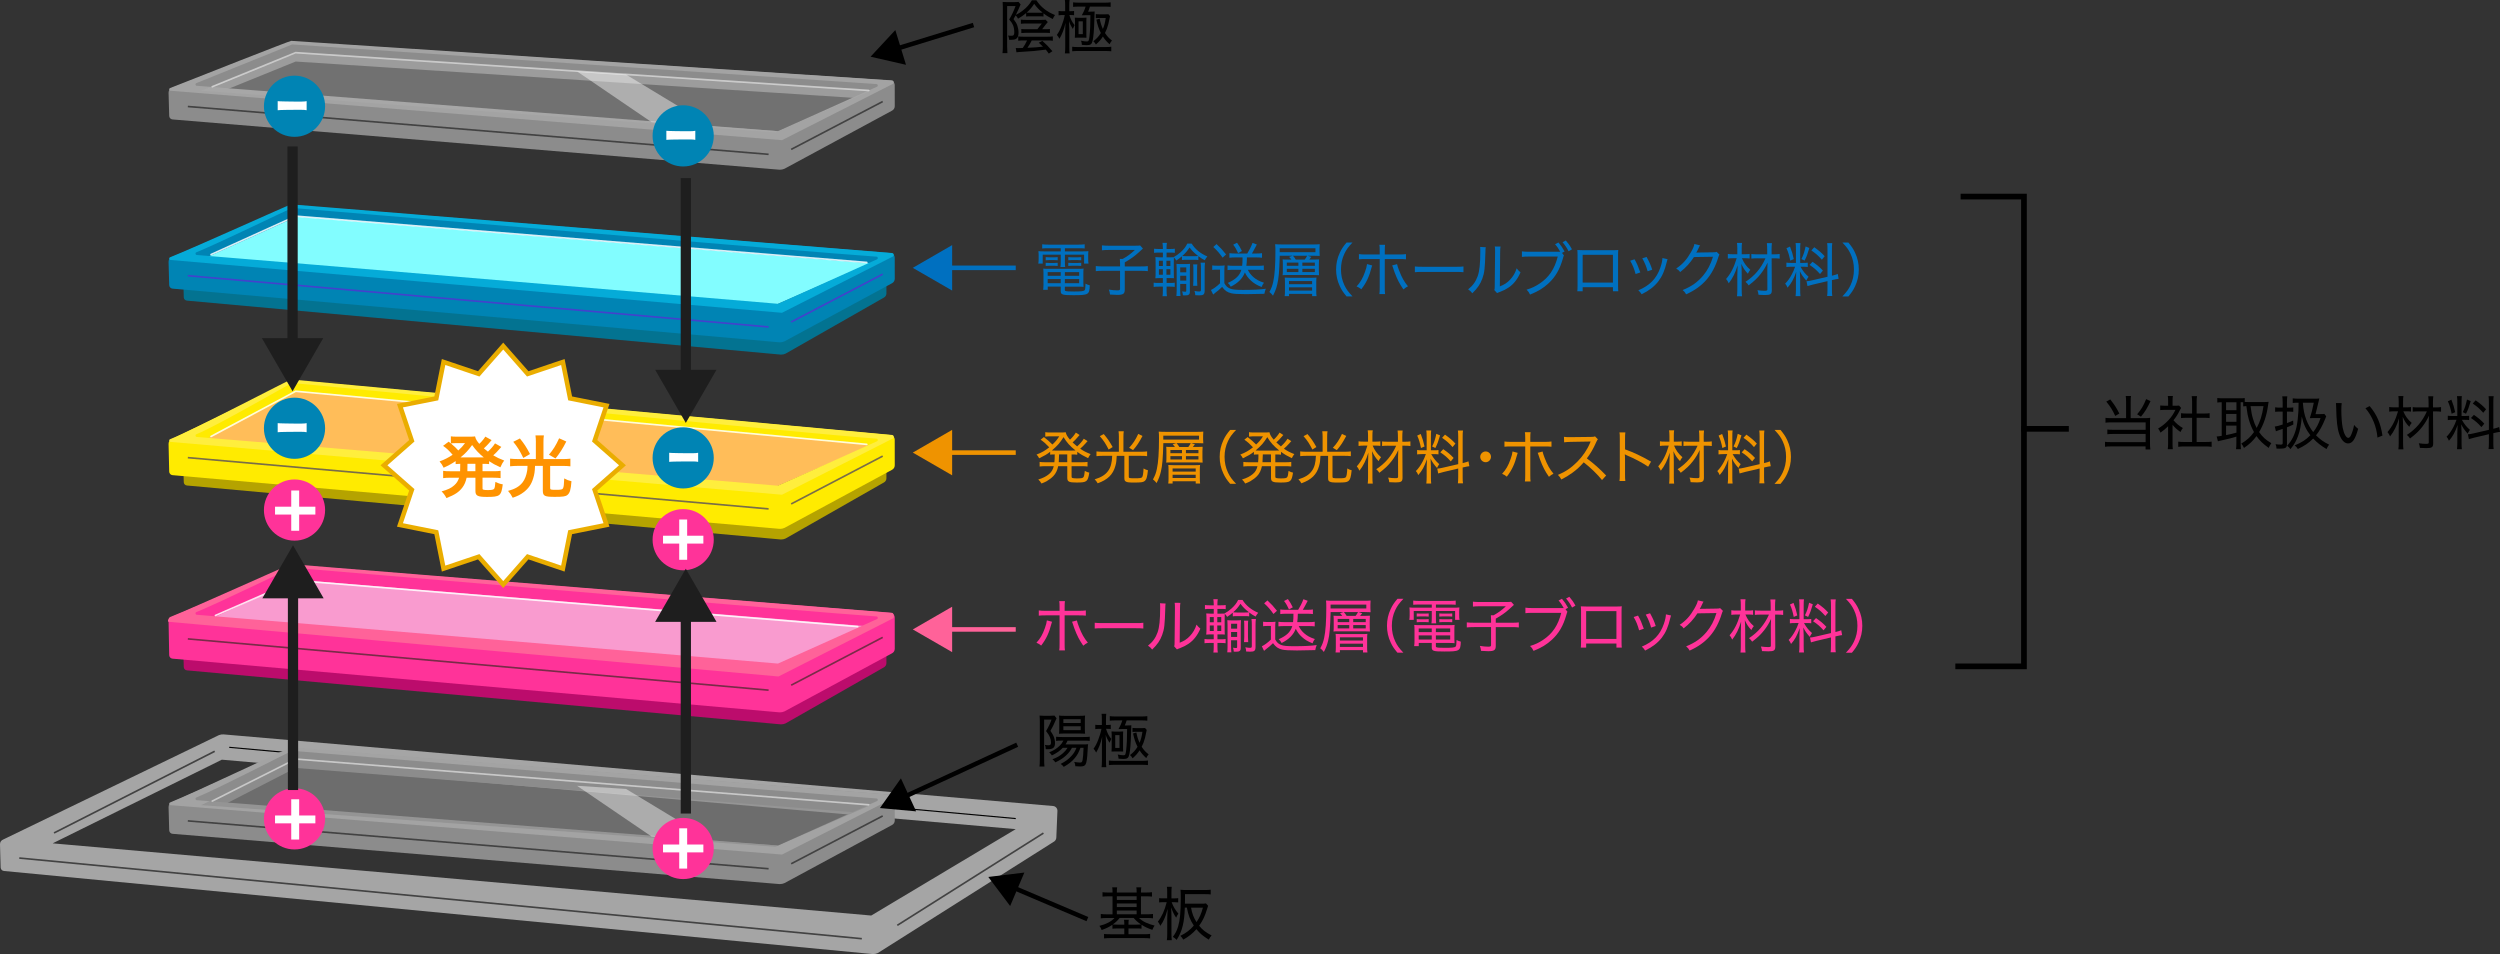 <?xml version="1.0" encoding="UTF-8"?>
<svg id="_レイヤー_2" data-name="レイヤー 2" xmlns="http://www.w3.org/2000/svg" viewBox="0 0 1374.39 524.5">
  <rect x="0" y="0" width="1374.39" height="524.5" fill="#333333" stroke="none"/>
  <defs>
    <style>
      .cls-1 {
        stroke: #ef9300;
      }

      .cls-1, .cls-2, .cls-3, .cls-4, .cls-5, .cls-6, .cls-7, .cls-8, .cls-9, .cls-10, .cls-11, .cls-12, .cls-13, .cls-14 {
        stroke-miterlimit: 10;
      }

      .cls-1, .cls-2, .cls-3, .cls-4, .cls-5, .cls-6, .cls-7, .cls-8, .cls-9, .cls-11, .cls-12, .cls-13, .cls-14 {
        fill: none;
      }

      .cls-1, .cls-3, .cls-10, .cls-11, .cls-14 {
        stroke-width: 2.51px;
      }

      .cls-15 {
        fill: #037391;
      }

      .cls-15, .cls-16, .cls-17, .cls-18, .cls-19, .cls-20, .cls-21, .cls-22, .cls-23, .cls-24, .cls-25, .cls-26, .cls-27 {
        isolation: isolate;
      }

      .cls-16, .cls-28 {
        fill: #f39;
      }

      .cls-2, .cls-4, .cls-5, .cls-7, .cls-9, .cls-12 {
        stroke-width: .92px;
      }

      .cls-2, .cls-9 {
        stroke: #fff;
        stroke-linecap: round;
      }

      .cls-2, .cls-29 {
        opacity: .52;
      }

      .cls-3 {
        stroke: #ff6299;
      }

      .cls-17 {
        fill: #ffeb00;
      }

      .cls-4 {
        stroke: #424242;
      }

      .cls-5 {
        stroke: #796d48;
      }

      .cls-18, .cls-30 {
        fill: #ff6299;
      }

      .cls-6 {
        stroke: #020202;
        stroke-width: .63px;
      }

      .cls-31 {
        fill: #a5a5a5;
      }

      .cls-32 {
        fill: #ff9300;
      }

      .cls-33 {
        opacity: .43;
      }

      .cls-33, .cls-34, .cls-10 {
        fill: #fff;
      }

      .cls-35 {
        fill: #1e1e1e;
      }

      .cls-7 {
        stroke: #792b48;
      }

      .cls-8 {
        stroke: #1e1e1e;
        stroke-width: 5.64px;
      }

      .cls-36 {
        fill: #8c8c8c;
        opacity: .65;
      }

      .cls-20 {
        fill: #82fdff;
      }

      .cls-9 {
        opacity: .85;
      }

      .cls-37 {
        fill: #a3a3a3;
      }

      .cls-21 {
        fill: #0084b4;
      }

      .cls-22 {
        fill: #bc0c6c;
      }

      .cls-38 {
        fill: #0070c0;
      }

      .cls-10 {
        stroke: #eaad00;
      }

      .cls-39 {
        fill: #ef9300;
      }

      .cls-23 {
        fill: #b5a300;
      }

      .cls-29 {
        fill: #ababab;
      }

      .cls-11 {
        stroke: #0070c0;
      }

      .cls-24 {
        fill: #05abd8;
      }

      .cls-40 {
        fill: #8c8c8c;
      }

      .cls-25 {
        fill: #ffee3d;
      }

      .cls-26 {
        fill: #ffbd59;
      }

      .cls-12 {
        stroke: #4242cc;
      }

      .cls-13 {
        stroke-width: 3.13px;
      }

      .cls-13, .cls-14 {
        stroke: #000;
      }

      .cls-27 {
        fill: #f99bcf;
      }
    </style>
  </defs>
  <g id="_有機EL材料のコピー" data-name="有機EL材料のコピー">
    <g>
      <g>
        <path class="cls-40" d="M428.8,93.3c-.14,0-.28,0-.42-.01l-333.51-27.62c-1.01-.07-1.8-.89-1.85-1.9l-.35-12.75c-.06-1.2.68-2.29,1.82-2.69l65.79-24.87c.82-.32,1.7-.45,2.57-.4l326.59,21.18c1.37.09,2.44,1.23,2.44,2.61l.02,11.52c0,1.07-.61,2.04-1.57,2.5l-59.03,31.89c-.79.36-1.64.55-2.5.55ZM121.79,50.49l305.89,21.63s.02,0,.03,0l41.88-18.3c.05-.02-307.06-19.99-307.06-19.99,0,0-40.76,16.55-40.76,16.55-.05.02-.04.1.02.11Z"/>
        <path class="cls-37" d="M429.89,77.06L93.72,49.9c-.81-.06-.98-1.18-.22-1.48,13.37-5.29,65.84-26.01,66.6-25.96l330.28,21.74c1.05.07,1.35,1.48.41,1.96l-60.89,30.9ZM482.14,47.67c.73-.33.53-1.41-.27-1.46-32.43-2.16-313.06-21.24-321.04-21.77-.11,0-.23.01-.33.05-2.78,1.11-41.45,16.76-52.55,21.2-.75.3-.59,1.41.22,1.48,33.32,2.64,319.53,24.95,319.53,24.95,0,0,43.44-19.45,54.43-24.45Z"/>
        <polygon class="cls-29" points="426.28 72.79 110.57 49.88 163.25 29.18 478.54 49.88 426.28 72.79"/>
        <polyline class="cls-2" points="116.69 47.66 162.56 28.94 477.59 49.73"/>
        <line class="cls-4" x1="434.95" y1="82.13" x2="485.27" y2="55.82"/>
        <line class="cls-4" x1="103.26" y1="58.55" x2="422.54" y2="84.85"/>
        <polygon class="cls-33" points="391.1 69.4 358.24 67.18 317.23 39.26 344.16 40.99 391.1 69.4"/>
      </g>
      <g>
        <g>
          <path class="cls-31" d="M480.06,524.5c-.14,0-.28,0-.42-.01L2.2,478.83c-1.01-.07-1.8-.89-1.85-1.9L0,464.19c-.06-1.2.68-2.29,1.82-2.69l118.52-57.36c.82-.32,1.7-.45,2.57-.4l455.98,39.37c1.37.09,2.44,1.23,2.44,2.61l-.61,14.65c0,1.07-.61,2.04-1.57,2.5l-96.6,61.09c-.79.36-1.64.55-2.5.55ZM29.12,463.65l449.81,39.67s.02,0,.03,0l79.45-47.5c.05-.02-436.45-38.18-436.45-38.18,0,0-92.86,45.91-92.86,45.91-.05.02-.04.1.02.11Z"/>
          <line class="cls-4" x1="10.59" y1="471.71" x2="473.79" y2="516.06"/>
          <line class="cls-6" x1="558.41" y1="450.02" x2="126.02" y2="410.84"/>
        </g>
        <path class="cls-40" d="M428.8,486.03c-.14,0-.28,0-.42-.01l-333.51-27.62c-1.01-.07-1.8-.89-1.85-1.9l-.35-12.75c-.06-1.2.68-2.29,1.82-2.69l65.79-29.26c.82-.32,1.7-.45,2.57-.4l326.59,25.56c1.37.09,2.44,1.23,2.44,2.61l.02,11.52c0,1.07-.61,2.04-1.57,2.5l-59.03,31.89c-.79.36-1.64.55-2.5.55ZM121.79,443.22l305.89,21.63s.02,0,.03,0l41.88-18.3c.05-.02-307.06-24.37-307.06-24.37,0,0-40.76,20.94-40.76,20.94-.05.02-.04.1.02.11Z"/>
        <path class="cls-37" d="M429.89,469.8l-336.17-27.16c-.81-.06-.98-1.18-.22-1.48,13.37-5.29,65.84-30.39,66.6-30.35l330.28,26.13c1.05.07,1.35,1.48.41,1.96l-60.89,30.9ZM482.14,440.4c.73-.33.53-1.41-.27-1.46-32.43-2.16-313.06-25.62-321.04-26.15-.11,0-.23.01-.33.05-2.78,1.11-41.45,21.14-52.55,25.58-.75.3-.59,1.41.22,1.48,33.32,2.64,319.53,24.95,319.53,24.95,0,0,43.44-19.45,54.43-24.45Z"/>
        <polygon class="cls-36" points="426.28 465.53 110.57 442.62 163.25 417.53 478.54 442.62 426.28 465.53"/>
        <polyline class="cls-2" points="116.69 440.4 162.56 417.29 477.59 442.46"/>
        <line class="cls-4" x1="434.95" y1="474.86" x2="485.27" y2="448.56"/>
        <line class="cls-4" x1="493.29" y1="508.7" x2="573.64" y2="458"/>
        <line class="cls-4" x1="29.7" y1="457.92" x2="118.03" y2="413.02"/>
        <line class="cls-4" x1="103.26" y1="451.29" x2="422.54" y2="477.59"/>
        <polygon class="cls-33" points="391.1 462.14 358.24 459.91 317.23 432 344.16 433.72 391.1 462.14"/>
      </g>
      <g>
        <path class="cls-15" d="M429.48,194.94c-.13,0-.27,0-.4-.01l-326.3-29.66c-.96-.07-1.71-.84-1.75-1.8l-.33-12.08c-.05-1.14.65-2.18,1.72-2.55l62.37-26.55c.77-.3,1.61-.43,2.44-.38l317.76,25.99c1.3.09,2.31,1.17,2.31,2.47l.02,10.92c0,1.01-.58,1.93-1.49,2.37l-53.97,30.76c-.74.34-1.55.52-2.37.52ZM136.48,152.04l289.96,22.29s.02,0,.03,0l39.7-17.34s-291.06-23.7-291.06-23.7c0,0-38.63,18.66-38.63,18.66-.05.02-.04.1.02.1Z"/>
        <path class="cls-21" d="M428.8,188.19c-.14,0-.28,0-.42-.01l-333.51-29.5c-1.01-.07-1.8-.89-1.85-1.9l-.35-12.75c-.06-1.2.68-2.29,1.82-2.69l65.79-28.01c.82-.32,1.7-.45,2.57-.4l326.59,26.19c1.37.09,2.44,1.23,2.44,2.61l.02,11.52c0,1.07-.61,2.04-1.57,2.5l-59.03,31.89c-.79.36-1.64.55-2.5.55ZM121.79,143.5l305.89,23.51s.02,0,.03,0l41.88-18.3c.05-.02-307.06-25-307.06-25,0,0-40.76,19.68-40.76,19.68-.05.02-.04.1.02.11Z"/>
        <polygon class="cls-20" points="426.28 167.69 110.57 142.9 163.25 119.06 478.54 144.78 426.28 167.69"/>
        <line class="cls-12" x1="434.95" y1="177.02" x2="485.27" y2="150.72"/>
        <line class="cls-12" x1="103.26" y1="151.57" x2="422.54" y2="179.75"/>
        <path class="cls-24" d="M429.89,171.96l-336.17-29.04c-.81-.06-.98-1.18-.22-1.48,13.37-5.29,65.84-29.14,66.6-29.09l330.28,26.75c1.05.07,1.35,1.48.41,1.96l-60.89,30.9ZM482.14,142.56c.73-.33.53-1.41-.27-1.46-32.43-2.16-313.06-26.25-321.04-26.78-.11,0-.23.01-.33.05-2.78,1.11-41.45,19.89-52.55,24.33-.75.3-.59,1.41.22,1.48,33.32,2.64,319.53,26.83,319.53,26.83,0,0,43.44-19.45,54.43-24.45Z"/>
        <polyline class="cls-9" points="116.02 139.93 162.56 118.82 476.51 144.28"/>
      </g>
      <g>
        <path class="cls-23" d="M429.48,296.58c-.13,0-.27,0-.4-.01l-326.3-29.66c-.96-.07-1.71-.84-1.75-1.8l-.33-12.08c-.05-1.14.65-2.18,1.72-2.55l62.37-30.31c.77-.3,1.61-.43,2.44-.38l317.76,29.75c1.3.09,2.31,1.17,2.31,2.47l.02,10.92c0,1.01-.58,1.93-1.49,2.37l-53.97,30.76c-.74.34-1.55.52-2.37.52ZM136.48,253.68l289.96,22.29s.02,0,.03,0l39.7-17.34s-291.06-23.7-291.06-23.7c0,0-38.63,18.66-38.63,18.66-.05.02-.04.1.02.1Z"/>
        <path class="cls-17" d="M428.8,290.73c-.14,0-.28,0-.42-.01l-333.51-29.5c-1.01-.07-1.8-.89-1.85-1.9l-.35-15.25c-.06-1.2.68-2.29,1.82-2.69l65.79-31.76c.82-.32,1.7-.45,2.57-.4l326.59,29.95c1.37.09,2.44,1.23,2.44,2.61l.02,14.03c0,1.07-.61,2.04-1.57,2.5l-59.03,31.89c-.79.36-1.64.55-2.5.55ZM121.79,243.53l305.89,23.51s.02,0,.03,0l41.88-18.3c.05-.02-307.06-28.76-307.06-28.76,0,0-40.76,23.44-40.76,23.44-.05.02-.04.1.02.11Z"/>
        <polygon class="cls-26" points="426.28 267.71 110.57 242.92 163.25 215.33 478.54 244.8 426.28 267.71"/>
        <line class="cls-5" x1="434.95" y1="277.05" x2="485.27" y2="250.74"/>
        <line class="cls-5" x1="103.26" y1="251.59" x2="422.54" y2="279.77"/>
        <path class="cls-25" d="M429.89,271.98l-336.17-29.04c-.81-.06-.98-1.18-.22-1.48,13.37-5.29,65.84-32.9,66.6-32.85l330.28,30.51c1.05.07,1.35,1.48.41,1.96l-60.89,30.9ZM482.14,242.59c.73-.33.53-1.41-.27-1.46-32.43-2.16-313.06-30.01-321.04-30.54-.11,0-.23.01-.33.05-2.78,1.11-41.45,23.65-52.55,28.09-.75.3-.59,1.41.22,1.48,33.32,2.64,319.53,26.83,319.53,26.83,0,0,43.44-19.45,54.43-24.45Z"/>
        <polyline class="cls-9" points="116.02 239.95 162.56 215.09 476.51 244.3"/>
      </g>
      <g>
        <path class="cls-22" d="M429.48,398.21c-.13,0-.27,0-.4-.01l-326.3-29.66c-.96-.07-1.71-.84-1.75-1.8l-.33-12.08c-.05-1.14.65-2.18,1.72-2.55l62.37-26.55c.77-.3,1.61-.43,2.44-.38l317.76,25.99c1.3.09,2.31,1.17,2.31,2.47l.02,10.92c0,1.01-.58,1.93-1.49,2.37l-53.97,30.76c-.74.34-1.55.52-2.37.52ZM136.48,355.32l289.96,22.29s.02,0,.03,0l39.7-17.34s-291.06-23.7-291.06-23.7c0,0-38.63,18.66-38.63,18.66-.05.02-.04.1.02.1Z"/>
        <path class="cls-16" d="M428.8,391.62c-.14,0-.28,0-.42-.01l-333.51-29.5c-1.01-.07-1.8-.89-1.85-1.9l-.35-18.38c-.06-1.2.68-2.29,1.82-2.69l65.79-28.01c.82-.32,1.7-.45,2.57-.4l326.59,26.19c1.37.09,2.44,1.23,2.44,2.61l.02,17.16c0,1.07-.61,2.04-1.57,2.5l-59.03,31.89c-.79.36-1.64.55-2.5.55ZM121.79,341.3l305.89,23.51s.02,0,.03,0l41.88-18.3c.05-.02-307.06-25-307.06-25,0,0-40.76,19.68-40.76,19.68-.05.02-.04.1.02.11Z"/>
        <polygon class="cls-27" points="426.28 367.36 110.57 342.57 163.25 318.73 478.54 344.45 426.28 367.36"/>
        <line class="cls-7" x1="434.95" y1="376.69" x2="485.27" y2="350.39"/>
        <line class="cls-7" x1="103.26" y1="351.24" x2="422.54" y2="379.42"/>
        <path class="cls-18" d="M427.98,371.9l-335.31-30.06c-.81-.06.06-2.3.82-2.6,13.37-5.29,65.84-29.14,66.6-29.09l330.28,26.75c1.05.07,1.42,2.6.48,3.09l-62.88,31.92ZM482.14,340.35c.73-.33.53-1.41-.27-1.46-32.43-2.16-313.06-26.25-321.04-26.78-.11,0-.23.01-.33.05-2.78,1.11-41.45,19.89-52.55,24.33-.75.3-.59,1.41.22,1.48,33.32,2.64,319.53,26.83,319.53,26.83,0,0,43.44-19.45,54.43-24.45Z"/>
        <polyline class="cls-9" points="118.44 338.36 162.56 319.12 471.51 344.49"/>
      </g>
      <circle class="cls-21" cx="375.58" cy="74.7" r="16.82"/>
      <circle class="cls-21" cx="161.91" cy="58.41" r="16.82"/>
      <circle class="cls-21" cx="375.58" cy="251.72" r="16.82"/>
      <circle class="cls-21" cx="161.91" cy="235.43" r="16.82"/>
      <circle class="cls-16" cx="375.58" cy="296.7" r="16.82"/>
      <circle class="cls-16" cx="161.91" cy="280.41" r="16.82"/>
      <circle class="cls-16" cx="375.58" cy="466.46" r="16.82"/>
      <circle class="cls-16" cx="161.91" cy="450.17" r="16.82"/>
      <path class="cls-34" d="M152.66,55.61c.81.15,7.78.23,8.9.23h4.35c1.15,0,1.85-.08,2.67-.23v5c-.93-.19-1.52-.23-2.67-.23h-4.35c-1.1,0-7.98.04-8.9.23v-5Z"/>
      <path class="cls-34" d="M366.33,71.9c.81.15,7.78.23,8.9.23h4.35c1.15,0,1.85-.08,2.67-.23v5c-.93-.19-1.52-.23-2.67-.23h-4.35c-1.1,0-7.98.04-8.9.23v-5Z"/>
      <path class="cls-34" d="M152.66,232.63c.81.15,7.78.23,8.9.23h4.35c1.15,0,1.85-.08,2.67-.23v5c-.93-.19-1.52-.23-2.67-.23h-4.35c-1.1,0-7.98.04-8.9.23v-5Z"/>
      <path class="cls-34" d="M367.89,248.92c.81.15,7.78.23,8.9.23h4.35c1.15,0,1.85-.08,2.67-.23v5c-.93-.19-1.52-.23-2.67-.23h-4.35c-1.1,0-7.98.04-8.9.23v-5Z"/>
      <path class="cls-34" d="M164.47,291.79h-4.36v-8.91h-8.91v-4.32h8.91v-8.91h4.36v8.91h8.91v4.32h-8.91v8.91Z"/>
      <path class="cls-34" d="M377.77,307.75h-4.36v-8.91h-8.91v-4.32h8.91v-8.91h4.36v8.91h8.91v4.32h-8.91v8.91Z"/>
      <path class="cls-34" d="M164.47,461.55h-4.36v-8.91h-8.91v-4.32h8.91v-8.91h4.36v8.91h8.91v4.32h-8.91v8.91Z"/>
      <path class="cls-34" d="M377.77,477.51h-4.36v-8.91h-8.91v-4.32h8.91v-8.91h4.36v8.91h8.91v4.32h-8.91v8.91Z"/>
      <g>
        <line class="cls-8" x1="160.84" y1="80.5" x2="160.84" y2="190.82"/>
        <polygon class="cls-35" points="143.97 185.89 160.84 215.09 177.7 185.89 143.97 185.89"/>
      </g>
      <g>
        <line class="cls-8" x1="377.04" y1="97.91" x2="377.04" y2="208.23"/>
        <polygon class="cls-35" points="360.17 203.3 377.03 232.5 393.9 203.3 360.17 203.3"/>
      </g>
      <g>
        <line class="cls-8" x1="377.04" y1="336.93" x2="377.04" y2="447.25"/>
        <polygon class="cls-35" points="360.17 341.86 377.03 312.66 393.9 341.86 360.17 341.86"/>
      </g>
      <g>
        <line class="cls-8" x1="161.08" y1="324.01" x2="161.08" y2="434.33"/>
        <polygon class="cls-35" points="144.22 328.95 161.08 299.74 177.94 328.95 144.22 328.95"/>
      </g>
      <g>
        <polygon class="cls-10" points="342.21 255.8 326.92 269.28 333.43 288.59 313.44 292.59 309.44 312.59 290.12 306.07 276.65 321.36 263.18 306.07 243.86 312.59 239.86 292.59 219.87 288.59 226.39 269.28 211.09 255.8 226.39 242.33 219.87 223.01 239.86 219.02 243.86 199.02 263.18 205.54 276.65 190.24 290.12 205.54 309.44 199.02 313.44 219.02 333.43 223.01 326.92 242.33 342.21 255.8"/>
        <g>
          <path class="cls-32" d="M253.01,254.98c-1.17.04-1.58.08-2.52.15v-1.65c-2.22,1.5-3.61,2.29-6.61,3.65-.64-1.35-1.2-2.25-2.22-3.46,2.89-1.09,4.66-1.99,7.18-3.65-2.1-2.44-3.38-3.61-5.26-4.92l3.08-2.29q.6.49,1.2.98v-3.91c.71.11,1.8.19,3.12.19h6.95c1.77,0,2.37-.04,3.23-.15.38,1.5.9,2.37,2.33,4.1,1.2-1.2,1.47-1.43,2.22-2.41.53-.68.64-.79.79-1.09q.19-.3.3-.49l3.46,1.92c-.11.15-.6.71-1.47,1.73-.68.79-1.84,1.95-2.78,2.82,1.01.86,1.43,1.2,2.22,1.8,1.62-1.47,3.01-3.08,3.91-4.55l3.46,1.95c-.23.23-.3.34-1.05,1.17-.98,1.2-2.07,2.29-3.38,3.46,2.03,1.2,3.27,1.8,6.01,2.86-.86,1.13-1.09,1.54-2.1,3.72-3.08-1.43-4.17-2.03-6.2-3.38v1.62c-1.13-.11-1.8-.15-3.61-.15v4.06h5.98c1.84,0,2.82-.04,3.95-.23v4.02c-1.17-.15-2.25-.23-3.95-.23h-5.98v5.6c0,.79.04.86.6,1.01.49.15,1.13.19,2.41.19,2.07,0,2.97-.19,3.38-.71.34-.45.56-1.69.68-3.76,1.47.71,2.56,1.09,4.06,1.32-.83,6.35-1.5,6.92-8.72,6.92-5.11,0-6.31-.64-6.31-3.27v-7.29h-4.85c-.49,2.25-1.2,3.91-2.33,5.41-1.88,2.48-4.13,3.98-8.76,5.79-.71-1.39-1.47-2.48-2.67-3.68,3.5-.98,5.3-1.84,6.95-3.34,1.32-1.17,2.1-2.37,2.67-4.17h-4.81c-1.73,0-2.71.04-3.95.23v-4.02c1.17.19,2.1.23,3.95.23h5.37c.04-.49.04-.75.04-1.17l.04-2.89ZM250.15,243.63c-.68,0-1.5.04-2.29.15,1.99,1.65,2.86,2.48,4.1,3.87,1.58-1.43,2.56-2.48,3.68-4.02h-5.49ZM265.15,251.45h.79c-2.67-2.18-4.32-3.91-6.39-6.8-2.1,2.93-3.68,4.62-6.35,6.8h11.95ZM256.95,258.18v.86h4.4v-4.06h-4.36l-.04,3.19Z"/>
          <path class="cls-32" d="M294.61,243.18c0-1.47-.08-2.67-.23-3.8h4.62c-.19,1.05-.23,2.22-.23,3.8v9.21h10.49c1.54,0,2.93-.08,4.32-.23v4.21c-1.17-.15-2.41-.23-4.25-.23h-6.88v12.1c0,.98.26,1.05,3.38,1.05,2.52,0,3.38-.19,3.68-.83.41-.79.56-2.03.68-5.45,1.65.9,2.18,1.09,3.98,1.54-.34,4.62-.9,6.5-2.22,7.55-1.01.83-2.41,1.05-6.88,1.05-5.79,0-6.65-.45-6.65-3.57v-13.45h-4.28c-.11,3.19-.34,4.7-1.05,6.92-.98,3.27-2.59,5.56-5.22,7.55-1.77,1.35-3.34,2.14-6.01,3.04-.86-1.62-1.43-2.48-2.56-3.76,3.83-1.02,6.28-2.44,8.04-4.74,1.2-1.54,2.1-3.91,2.48-6.39.11-.75.15-1.2.19-2.63h-5.37c-1.54,0-2.86.08-4.21.23v-4.21c1.32.15,2.67.23,4.28.23h9.88v-9.21ZM285.81,241.04c2.37,2.93,3.53,4.7,5.56,8.57l-3.68,2.14c-2.03-4.13-3.04-5.79-5.52-8.87l3.65-1.84ZM311.33,242.73c-1.99,3.95-3.72,6.61-5.94,9.32l-3.61-2.07c2.33-2.71,3.87-5.19,5.6-9.02l3.95,1.77Z"/>
        </g>
      </g>
      <g>
        <path d="M564.13,7.17c-1.44,1.25-2.5,1.98-4.45,3.1-.48-.9-.77-1.28-1.34-1.82-.42.77-.54,1.02-1.15,2.05,1.18,1.54,1.66,2.3,2.11,3.62.42,1.22.64,2.5.64,3.84,0,1.86-.48,2.98-1.54,3.52-.61.29-1.44.42-2.72.42-.22,0-.26,0-.93-.03-.06-.96-.16-1.41-.54-2.34.8.1,1.02.13,1.86.13,1.18,0,1.54-.48,1.54-1.98,0-1.38-.26-2.75-.7-3.87-.45-1.02-.9-1.73-2.11-3.1,1.54-2.56,2.34-4.29,3.52-7.39h-4.64v22.3c0,1.22.06,2.5.16,3.58h-2.72c.13-.9.19-2.18.19-3.58V3.62c0-.9-.03-1.63-.1-2.56.45.06,1.06.1,2.11.1h4.48c1.02,0,1.54-.03,2.11-.13l1.18,1.38c-.06.13-.26.61-1.09,2.53-.35.83-.86,1.92-1.54,3.23,1.54-.74,2.46-1.31,3.78-2.34,2.24-1.73,3.65-3.3,5.06-5.7h2.43c1.41,2.08,2.59,3.39,4.38,4.8,1.76,1.38,3.36,2.3,5.89,3.33-.64.93-.86,1.31-1.25,2.21-2.24-1.12-3.49-1.89-5.09-3.14v1.76c-.77-.1-1.28-.13-2.27-.13h-4.93c-.99,0-1.54.03-2.34.13v-1.92ZM567.21,22.24c-.93,1.82-1.41,2.66-2.37,4.03,4.45-.19,5.25-.26,8.54-.64-.86-.83-1.22-1.15-2.3-2.14l1.95-1.02c1.89,1.63,3.46,3.26,5.54,5.66l-1.98,1.34c-.8-1.12-1.12-1.5-1.63-2.18-4.42.61-8.64.99-12.8,1.18-1.86.1-2.43.16-3.36.29l-.38-2.37c.35.03.77.06,1.22.06q.22,0,2.62-.06c1.02-1.44,1.63-2.5,2.37-4.16h-2.02c-1.12,0-2.02.06-2.82.19v-2.4c.9.13,1.66.16,2.82.16h13.15c1.34,0,2.14-.03,3.04-.16v2.4c-.77-.13-1.7-.19-2.85-.19h-8.74ZM574.82,16.06c1.09,0,1.66-.03,2.37-.13v2.24c-.64-.1-1.34-.13-2.34-.13h-11.01c-.86,0-1.54.03-2.37.13v-2.24c.8.1,1.34.13,2.4.13h6.43l2.46-3.14h-8.64c-1.06,0-2.08.06-2.88.16v-2.3c.83.13,1.63.16,2.85.16h8.58c1.12,0,1.7-.03,2.11-.13l1.25,1.31q-.35.35-1.12,1.34l-1.98,2.59h1.89ZM571.49,7.01c.74,0,1.06,0,1.7-.06-2.11-1.7-3.17-2.82-4.64-4.86-1.25,1.95-2.27,3.17-4.16,4.86.67.03,1.12.06,1.98.06h5.12Z"/>
        <path d="M585.58,3.33c0-1.76-.03-2.59-.16-3.33h2.59c-.13.93-.16,1.73-.16,3.3v2.85h.61c.86,0,1.38-.03,2.02-.13v2.37c-.35-.1-.93-.13-1.95-.13h-.64c.77,2.46,1.47,3.84,2.88,5.54q-.51.9-.99,2.11c-1.06-1.66-1.57-2.75-2.08-4.35.13,2.72.16,3.2.16,4.38v9.73c0,1.73.03,2.82.16,3.68h-2.59c.13-.93.19-2.14.19-3.78v-8.32c0-1.28.03-2.82.16-4.67-.9,3.78-1.79,6.08-3.33,8.74-.48-.96-.83-1.47-1.44-2.11,1.09-1.54,1.73-2.75,2.59-4.96.7-1.73,1.38-3.97,1.76-5.98h-1.22c-.77,0-1.5.06-2.18.16v-2.4c.54.1,1.25.13,2.18.13h1.44v-2.82ZM589.45,25.69c.99.13,1.86.19,3.33.19h14.69c1.5,0,2.59-.06,3.46-.19v2.5c-1.06-.1-2.05-.16-3.49-.16h-14.69c-1.34,0-2.37.06-3.3.16v-2.5ZM599.21,3.62c-.45,1.41-.58,1.79-1.02,2.78h1.09c1.47,0,2.02-.03,2.5-.1q-.06,1.09-.16,4.8c-.13,5.06-.45,9.09-.9,11.07-.45,2.14-1.09,2.66-3.36,2.66-.61,0-1.73-.06-2.59-.16-.06-.99-.19-1.54-.48-2.3,1.34.29,2.27.42,3.1.42,1.12,0,1.22-.19,1.57-2.94.32-2.78.51-6.46.51-11.49h-2.72l-1.02.03h-.99c.86-1.44,1.57-3.04,2.08-4.77h-3.49c-1.41,0-2.5.06-3.39.16V1.28c.9.13,1.89.19,3.42.19h13.73c1.63,0,2.62-.06,3.49-.19v2.5c-.93-.1-2.08-.16-3.46-.16h-7.9ZM592.62,20.7c-.67,0-1.06.03-1.73.06.06-.54.1-1.25.1-2.11v-7.23c0-.64-.03-1.12-.1-1.73.51.06,1.15.1,1.86.1h2.53c.93,0,1.41-.03,2.02-.1-.06.51-.06.8-.06,1.66v7.81c0,.51,0,.93.06,1.6-.93-.06-1.15-.06-1.73-.06h-2.94ZM592.94,18.75h2.34v-7.04h-2.34v7.04ZM610.25,8.86c-.45,2.27-.77,3.78-.96,4.45-.51,1.95-1.06,3.39-1.82,4.83,1.38,2.02,2.05,2.75,3.84,4.16-.51.54-.96,1.22-1.31,2.05-1.66-1.54-2.5-2.46-3.68-4.26-1.18,1.82-2.02,2.75-3.84,4.38-.48-.83-.83-1.31-1.41-1.79,1.92-1.5,2.94-2.62,4.13-4.54-1.15-2.3-1.82-4.29-2.46-7.33l1.82-.54c.54,2.62.86,3.62,1.76,5.66.8-1.92,1.18-3.39,1.57-6.05h-3.81c-.7,0-1.15.03-1.66.1v-2.24c.61.1,1.22.13,2.43.13h2.69c.64,0,1.15-.03,1.79-.06l.93,1.06Z"/>
      </g>
      <g>
        <path d="M571.64,396.48c0-.93-.03-2.08-.13-3.07.54.06,1.22.1,2.37.1h3.3c1.28,0,1.92-.03,2.53-.1l1.15,1.5c-.19.38-.22.42-.38.77-.99,2.4-1.86,4.13-3.01,6.11.96,1.41,1.34,2.05,1.7,2.85.54,1.22.83,2.56.83,3.9,0,2.4-1.12,3.36-3.9,3.36-.35,0-.61,0-1.22-.03-.03-1.18-.13-1.6-.45-2.37.74.16,1.31.22,1.89.22,1.18,0,1.47-.32,1.47-1.63,0-.9-.22-1.95-.61-2.85-.42-.99-.86-1.73-2.11-3.33,1.34-2.24,2.24-4.1,3.01-6.3h-4.06v21.53c0,1.92.06,3.46.19,4.26h-2.75c.13-.83.19-2.3.19-4.29v-20.64ZM589.33,411.11c-.96,1.76-1.82,2.88-3.26,4.22-1.63,1.5-3.14,2.46-5.86,3.78-.54-.74-.9-1.12-1.63-1.7,2.5-.9,4.06-1.82,5.82-3.36,1.09-.96,1.82-1.82,2.5-2.94h-2.62c-1.7,1.76-3.26,2.85-6.02,4.19-.45-.74-.83-1.18-1.47-1.7,2.53-1.02,4.1-2.02,5.73-3.58.9-.86,1.47-1.63,2.08-2.85h-1.18c-1.54,0-2.21.03-2.82.16v-2.3c.74.1,2.02.16,3.36.16h11.61c1.79,0,2.82-.06,3.52-.19v2.3c-.86-.1-1.82-.13-3.52-.13h-8.67c-.45,1.02-.67,1.41-1.12,2.08h9.41c1.6,0,2.24-.03,3.01-.13-.1.54-.13.99-.29,3.58-.22,4.38-.51,6.33-1.06,7.42-.48.93-1.28,1.25-3.01,1.25-.7,0-1.7-.06-2.66-.13-.06-.99-.26-1.63-.61-2.37,1.18.22,2.34.35,3.14.35.93,0,1.22-.26,1.44-1.34.22-1.18.48-4.03.54-6.78h-1.7c-1.02,2.72-1.73,4-3.17,5.73-1.6,1.89-3.17,3.14-6.02,4.77-.45-.64-.9-1.09-1.7-1.63,2.82-1.44,4.38-2.62,6.08-4.54,1.22-1.38,1.79-2.3,2.62-4.32h-2.5ZM585.14,403.27c-1.22,0-2.21.03-2.94.13.1-.83.13-1.7.13-2.98v-4.22c0-1.41-.03-1.86-.13-2.82.96.13,1.63.16,3.14.16h7.84c1.5,0,2.46-.03,3.36-.16-.1.9-.13,1.54-.13,3.01v4.06c0,1.47.03,2.21.13,2.91-.83-.06-1.66-.1-2.94-.1h-8.45ZM584.59,397.48h9.54v-2.08h-9.54v2.08ZM584.59,401.41h9.54v-2.14h-9.54v2.14Z"/>
        <path d="M605.75,395.75c0-1.76-.03-2.59-.16-3.33h2.59c-.13.93-.16,1.73-.16,3.3v2.85h.61c.86,0,1.38-.03,2.02-.13v2.37c-.35-.1-.93-.13-1.95-.13h-.64c.77,2.46,1.47,3.84,2.88,5.54q-.51.9-.99,2.11c-1.06-1.66-1.57-2.75-2.08-4.35.13,2.72.16,3.2.16,4.38v9.73c0,1.73.03,2.82.16,3.68h-2.59c.13-.93.19-2.14.19-3.78v-8.32c0-1.28.03-2.82.16-4.67-.9,3.78-1.79,6.08-3.33,8.74-.48-.96-.83-1.47-1.44-2.11,1.09-1.54,1.73-2.75,2.59-4.96.7-1.73,1.38-3.97,1.76-5.98h-1.22c-.77,0-1.5.06-2.18.16v-2.4c.54.1,1.25.13,2.18.13h1.44v-2.82ZM609.62,418.11c.99.13,1.86.19,3.33.19h14.69c1.5,0,2.59-.06,3.46-.19v2.5c-1.06-.1-2.05-.16-3.49-.16h-14.69c-1.34,0-2.37.06-3.3.16v-2.5ZM619.38,396.04c-.45,1.41-.58,1.79-1.02,2.78h1.09c1.47,0,2.02-.03,2.5-.1q-.06,1.09-.16,4.8c-.13,5.06-.45,9.09-.9,11.07-.45,2.14-1.09,2.66-3.36,2.66-.61,0-1.73-.06-2.59-.16-.06-.99-.19-1.54-.48-2.3,1.34.29,2.27.42,3.1.42,1.12,0,1.22-.19,1.57-2.94.32-2.78.51-6.46.51-11.49h-2.72l-1.02.03h-.99c.86-1.44,1.57-3.04,2.08-4.77h-3.49c-1.41,0-2.5.06-3.39.16v-2.5c.9.13,1.89.19,3.42.19h13.73c1.63,0,2.62-.06,3.49-.19v2.5c-.93-.1-2.08-.16-3.46-.16h-7.9ZM612.79,413.12c-.67,0-1.06.03-1.73.06.06-.54.1-1.25.1-2.11v-7.23c0-.64-.03-1.12-.1-1.73.51.06,1.15.1,1.86.1h2.53c.93,0,1.41-.03,2.02-.1-.06.51-.06.8-.06,1.66v7.81c0,.51,0,.93.06,1.6-.93-.06-1.15-.06-1.73-.06h-2.94ZM613.11,411.17h2.34v-7.04h-2.34v7.04ZM630.42,401.28c-.45,2.27-.77,3.78-.96,4.45-.51,1.95-1.06,3.39-1.82,4.83,1.38,2.02,2.05,2.75,3.84,4.16-.51.54-.96,1.22-1.31,2.05-1.66-1.54-2.5-2.46-3.68-4.26-1.18,1.82-2.02,2.75-3.84,4.38-.48-.83-.83-1.31-1.41-1.79,1.92-1.5,2.94-2.62,4.13-4.54-1.15-2.3-1.82-4.29-2.46-7.33l1.82-.54c.54,2.62.86,3.62,1.76,5.66.8-1.92,1.18-3.39,1.57-6.05h-3.81c-.7,0-1.15.03-1.66.1v-2.24c.61.1,1.22.13,2.43.13h2.69c.64,0,1.15-.03,1.79-.06l.93,1.06Z"/>
      </g>
      <g>
        <path d="M611.63,490.41c0-1.15-.06-1.92-.19-2.59h2.72c-.13.77-.16,1.6-.16,2.59v.26h10.88v-.26c0-1.15-.06-1.98-.19-2.59h2.75c-.13.7-.19,1.6-.19,2.59v.26h2.72c1.41,0,2.46-.06,3.33-.19v2.43c-1.06-.1-2.08-.16-3.33-.16h-2.72v9.89h3.26c1.31,0,2.4-.06,3.36-.19v2.4c-.93-.13-1.92-.19-3.3-.19h-4.42c2.02,1.92,4.74,3.23,8.61,4.19-.58.77-.86,1.38-1.25,2.34-2.5-.86-4.03-1.57-5.95-2.82v2.18c-.86-.1-1.54-.13-2.85-.13h-4.32v3.17h8.51c1.57,0,2.43-.03,3.39-.19v2.5c-1.06-.13-2.08-.19-3.52-.19h-18.24c-1.44,0-2.56.06-3.58.19v-2.46c.77.1,1.79.16,3.49.16h7.65v-3.17h-3.71c-1.25,0-1.98.03-2.82.13v-2.18c-1.82,1.25-3.33,1.98-5.92,2.91-.38-1.09-.58-1.41-1.25-2.3,3.62-.86,6.59-2.4,8.32-4.32h-4.29c-1.34,0-2.37.06-3.26.19v-2.4c.86.13,1.89.19,3.26.19h3.2v-9.89h-2.21c-1.25,0-2.27.06-3.3.16v-2.43c.86.13,1.89.19,3.3.19h2.21v-.26ZM615.53,504.65c-1.18,1.47-2.14,2.4-3.81,3.58.64.06,1.47.1,2.66.1h3.71v-.22c0-1.09-.06-1.73-.16-2.43h2.62c-.13.7-.16,1.31-.16,2.43v.22h4.32c1.25,0,1.89-.03,2.59-.1-1.7-1.15-2.82-2.11-4.06-3.58h-7.71ZM624.87,494.76v-2.02h-10.88v2.02h10.88ZM624.87,498.67v-1.98h-10.88v1.98h10.88ZM624.87,502.63v-2.05h-10.88v2.05h10.88Z"/>
        <path d="M641.67,490.83c0-1.76-.03-2.56-.16-3.3h2.66c-.1.77-.16,1.7-.16,3.26v3.1h1.66c.93,0,1.47-.03,2.05-.13v2.34c-.58-.06-1.18-.1-1.92-.1h-1.66c.8,2.3,2.08,4.48,3.68,6.27-.64.93-.83,1.28-1.22,2.24-1.22-1.76-1.79-3.01-2.75-5.66.1,1.38.16,3.94.16,5.09v9.15c0,1.73.06,2.82.19,3.78h-2.72c.16-.93.22-2.18.22-3.78v-8.38c0-.13.06-1.82.22-5.06-.86,3.14-1.15,3.94-1.89,5.63-.64,1.44-1.09,2.18-2.14,3.71-.38-.96-.74-1.57-1.34-2.34,2.11-2.62,3.68-6.02,4.86-10.66h-1.82c-.96,0-1.73.03-2.34.13v-2.37c.51.1,1.31.13,2.34.13h2.08v-3.07ZM660.33,496.81c1.31,0,2.11-.03,2.66-.16l1.18,1.31q-.13.32-.48,1.5c-1.28,4.19-2.4,6.59-4.45,9.47,1.79,2.24,3.58,3.65,6.85,5.34-.58.61-.96,1.18-1.57,2.3-3.39-2.14-4.83-3.36-6.78-5.76-2.14,2.43-4.29,4.13-7.23,5.76-.54-.93-.83-1.34-1.6-2.08,3.1-1.54,5.31-3.2,7.39-5.63-1.98-2.98-3.07-5.76-3.81-9.89h-1.12c-.16,4.48-.48,7.17-1.12,9.82-.74,3.1-1.7,5.34-3.39,7.93-.67-.74-1.15-1.12-2.08-1.66,1.44-1.92,2.21-3.42,2.91-5.76,1.02-3.42,1.44-7.97,1.44-15.52,0-2.69-.03-3.36-.13-4.64,1.15.13,2.18.16,3.49.16h9.85c1.34,0,2.34-.06,3.26-.19v2.62c-.86-.13-1.79-.16-3.2-.16h-10.94v3.1c0,.74,0,1.15-.03,2.11h8.9ZM654.79,498.99c.61,3.33,1.38,5.41,3.01,7.94,1.66-2.46,2.56-4.51,3.52-7.94h-6.53Z"/>
      </g>
      <g>
        <path class="cls-38" d="M576.19,136.47c-1.31,0-2.21.03-3.23.13v-2.3c1.06.13,2.08.19,3.39.19h16.7c1.34,0,2.3-.06,3.26-.19v2.3c-.99-.1-1.73-.13-3.14-.13h-7.74v1.73h9.28c1.89,0,2.78-.03,3.65-.13-.1.74-.13,1.38-.13,2.46v1.92c0,1.06.03,1.6.19,2.46h-2.43v-4.9h-10.56v3.68c0,1.6.03,2.24.16,3.1h-2.62c.13-.83.19-1.7.19-3.1v-3.68h-9.92v4.9h-2.43c.13-.83.19-1.47.19-2.46v-1.92c0-1.02-.03-1.7-.13-2.46.86.1,1.76.13,3.62.13h8.67v-1.73h-6.98ZM576,157.58v1.73h-2.53c.13-.83.19-1.79.19-2.82v-5.92c0-1.18-.03-2.05-.13-2.91.83.1,1.57.13,2.85.13h16.32c1.38,0,2.18-.03,3.01-.13-.1.83-.13,1.6-.13,2.91v4.8c0,1.02.03,1.73.1,2.34-.99-.1-1.73-.13-2.98-.13h-7.3v1.79c0,.29.06.45.26.54.48.26,1.73.35,4.83.35,3.52,0,5.18-.16,5.7-.61.42-.32.54-1.28.58-3.71.86.45,1.06.54,2.34.93-.19,5.15-.61,5.41-9.12,5.41-5.98,0-6.85-.29-6.85-2.24v-2.46h-7.14ZM574.88,141.36c.54.06.99.1,1.86.1h2.94c.77,0,1.31-.03,1.79-.1v1.73c-.51-.06-1.02-.1-1.79-.1h-2.94c-.8,0-1.31.03-1.86.1v-1.73ZM574.88,144.47c.51.06.96.1,1.86.1h2.94c.77,0,1.31-.03,1.79-.1v1.73c-.61-.06-1.02-.1-1.79-.1h-2.94c-.83,0-1.18.03-1.86.1v-1.73ZM575.97,149.62v2.02h7.17v-2.02h-7.17ZM575.97,153.42v2.27h7.17v-2.27h-7.17ZM593.28,151.63v-2.02h-7.87v2.02h7.87ZM593.28,155.7v-2.27h-7.87v2.27h7.87ZM587.3,141.36c.54.06.99.1,1.86.1h3.46c.8,0,1.31-.03,1.79-.1v1.73c-.51-.06-.99-.1-1.79-.1h-3.46c-.83,0-1.34.03-1.86.1v-1.73ZM587.3,144.47c.48.06.96.1,1.86.1h3.46c.77,0,1.31-.03,1.79-.1v1.73c-.51-.06-.99-.1-1.79-.1h-3.46c-.83,0-1.31.03-1.86.1v-1.73Z"/>
        <path class="cls-38" d="M615.75,144.56c0-.86-.03-1.57-.1-2.21h1.54c2.69-1.5,4.22-2.62,6.72-4.93h-14.69c-1.41,0-2.5.06-3.42.19v-2.72c1.02.13,2.02.19,3.42.19h15.01c1.38,0,1.98-.03,2.56-.13l1.54,1.7q-.96.86-2.75,2.5c-1.86,1.7-4,3.23-7.23,5.09v2.24h8.64c1.95,0,2.91-.03,4.03-.19v2.78c-1.22-.16-2.21-.19-4-.19h-8.67v10.3c0,2.34-.86,2.94-4.16,2.94-.93,0-1.73-.03-3.94-.19-.16-1.28-.26-1.7-.64-2.72,1.92.29,3.26.42,4.61.42,1.25,0,1.54-.16,1.54-.9v-9.86h-9.31c-1.66,0-2.78.06-4.03.19v-2.78c1.15.13,2.27.19,4.13.19h9.22v-1.92Z"/>
        <path class="cls-38" d="M639.27,135.95c0-.83-.06-1.57-.19-2.43h2.43c-.13.8-.19,1.57-.19,2.43v.93h1.89c1.31,0,1.82-.03,2.66-.16v2.27c-.9-.1-1.31-.13-2.66-.13h-1.89v2.62h1.44c1.28,0,1.92-.03,2.46-.06l-.03-.03c1.41-.77,2.62-1.66,3.84-2.72,1.76-1.6,2.82-2.91,3.68-4.74h2.4c1.92,3.07,4.77,5.41,8.64,7.07-.58.64-.93,1.18-1.44,2.08-1.5-.8-2.08-1.18-3.52-2.27v2.14c-.67-.1-1.38-.13-2.43-.13h-4.16c-1.09,0-1.7.03-2.43.13v-2.05c-1.09.96-1.82,1.5-3.1,2.34-.42-.74-.77-1.18-1.31-1.7-.06.8-.06,1.18-.06,2.78v5.47c0,1.79.03,2.46.1,3.17q-.29-.03-.83-.06c-.19,0-1.31-.03-1.89-.03h-1.34v2.69h1.89c1.22,0,1.82-.03,2.59-.16v2.34c-.8-.13-1.5-.16-2.59-.16h-1.89v2.27c0,1.25.06,2.08.19,2.98h-2.43c.13-.83.19-1.6.19-3.04v-2.21h-2.34c-1.22,0-1.89.03-2.72.16v-2.34c.8.13,1.47.16,2.72.16h2.34v-2.69h-1.18c-.99,0-2.11.03-2.94.13.1-.83.13-1.79.13-3.3v-5.18c0-1.5-.03-2.43-.13-3.17q1.02.1,2.75.13h1.38v-2.62h-2.18c-1.18,0-1.86.03-2.66.16v-2.3c.77.13,1.38.16,2.66.16h2.18v-.93ZM637.12,143.35v2.88h2.18v-2.88h-2.18ZM637.12,147.98v3.04h2.18v-3.04h-2.18ZM643.43,146.23v-2.88h-2.18v2.88h2.18ZM643.43,151.02v-3.04h-2.18v3.04h2.18ZM648.83,159.82c0,1.09.06,2.08.16,2.91h-2.27c.1-.93.16-1.89.16-2.94v-11.81c0-1.12-.03-1.95-.1-2.94.58.1,1.28.13,2.43.13h2.53c1.15,0,1.92-.03,2.5-.13-.06.77-.1,1.63-.1,2.98v12.19c0,1.09-.19,1.54-.77,1.86-.42.26-.83.32-1.98.32-.32,0-.58,0-1.09-.03-.03-.83-.13-1.38-.42-2.18.64.13,1.22.19,1.66.19.48,0,.61-.13.61-.61v-3.65h-3.33v3.71ZM652.16,149.71v-2.69h-3.33v2.69h3.33ZM652.16,154.26v-2.69h-3.33v2.69h3.33ZM656.38,140.85c1.09,0,1.63-.03,2.3-.13-2.21-1.7-3.39-2.88-4.7-4.67-1.18,1.82-2.24,3.1-4.03,4.7.54.06,1.25.1,2.24.1h4.19ZM658.24,145.36c-.1.7-.13,1.41-.13,2.46v6.53c0,1.09.06,2.05.13,2.78h-2.3c.06-.74.13-1.76.13-2.75v-6.53c0-1.06-.03-1.73-.13-2.5h2.3ZM662.27,159.63c0,2.21-.58,2.75-2.94,2.75-.67,0-1.41-.03-2.21-.1-.03-.86-.16-1.44-.45-2.34,1.06.22,1.82.32,2.53.32.83,0,1.02-.19,1.02-.99v-11.62c0-1.34-.03-2.24-.19-3.23h2.43c-.13,1.02-.19,1.98-.19,3.3v11.9Z"/>
        <path class="cls-38" d="M666.43,145.91c.8.13,1.28.16,2.5.16h1.86c.9,0,1.7-.03,2.46-.16-.13,1.06-.16,1.79-.16,3.42v6.34c.96,1.7,1.73,2.4,3.23,3.01,1.22.51,3.3.7,6.98.7,5.6,0,9.5-.19,12.61-.64-.51,1.31-.58,1.54-.8,2.78-4.58.13-7.3.19-10.05.19-4.19,0-6.85-.16-8.16-.48-2.3-.58-3.52-1.44-5.02-3.52-1.44,1.41-2.14,2.02-3.84,3.3-.29.22-.77.61-1.09.93l-1.22-2.53c1.47-.67,3.3-2.02,4.99-3.68v-7.49h-2.02c-.96,0-1.5.03-2.27.16v-2.5ZM668.8,134.19c2.24,2.08,3.26,3.2,5.25,5.7l-1.92,1.76c-1.86-2.59-2.91-3.84-5.12-5.86l1.79-1.6ZM678.85,141.52c-1.12,0-2.11.06-2.98.19v-2.53c.93.13,1.89.19,3.01.19h6.82c1.18-1.89,2.05-3.62,2.88-5.82l2.37.86q-1.86,3.62-2.69,4.96h2.56c1.22,0,2.08-.06,2.98-.19v2.53c-.9-.13-1.89-.19-3.07-.19h-5.22c-.06,2.3-.1,3.01-.32,4.61h6.59c1.22,0,2.18-.06,3.01-.19v2.53c-.9-.1-1.95-.16-3.17-.16h-5.63c.77,1.57,1.66,2.75,2.94,3.9,1.63,1.44,3.17,2.3,5.95,3.23-.61.77-.99,1.41-1.28,2.34-2.72-1.06-4.22-1.98-5.92-3.55-1.47-1.34-2.46-2.69-3.3-4.45-1.28,3.33-3.71,5.79-7.78,7.84-.42-.86-.93-1.5-1.63-2.08,4.32-1.89,6.56-4.03,7.49-7.23h-4.51c-1.18,0-2.24.06-3.1.16v-2.53c.86.13,1.89.19,3.1.19h4.93c.16-1.31.22-2.18.22-4.61h-4.26ZM680.07,133.46c1.09,1.47,1.82,2.72,2.69,4.54l-2.11,1.15c-.86-1.92-1.5-3.07-2.69-4.64l2.11-1.06Z"/>
        <path class="cls-38" d="M709.95,142.71c-.35-.51-.61-.83-1.25-1.47l1.92-.64h-7.07c-.26,8.74-.54,12.32-1.38,15.77-.54,2.27-1.15,3.87-2.34,6.18-.74-.96-1.06-1.28-1.98-2.02,1.15-2.11,1.66-3.46,2.14-5.73.8-3.55,1.18-9.22,1.18-16.86,0-1.76-.03-2.62-.16-3.68,1.15.1,2.27.13,3.97.13h17.12c1.6,0,2.4-.03,3.42-.13-.06.86-.1,1.31-.1,2.24v2.05c0,.93.03,1.47.1,2.14-.9-.06-1.89-.1-3.23-.1h-3.39l2.02.67c-.35.51-.64.83-1.18,1.44h2.56c1.41,0,2.21-.03,2.85-.1-.06.77-.1,1.54-.1,2.43v3.81c0,1.12.03,1.7.1,2.46-.74-.06-1.6-.1-2.75-.1h-14.4c-1.76,0-2.14,0-2.88.1.1-.77.13-1.31.13-2.56v-3.52c0-1.34-.03-2.02-.13-2.62.61.06,1.25.1,2.88.1h1.95ZM723.17,138.64v-2.14h-19.65v2.14h19.65ZM720.61,152.72c1.6,0,2.4-.03,3.14-.13-.1.77-.13,1.44-.13,2.59v4.9c0,1.22.03,1.92.16,2.72h-2.43v-1.25h-12.7v1.25h-2.4c.13-.83.16-1.57.16-2.85v-4.64c0-1.18-.03-1.86-.13-2.69.7.06,1.7.1,3.14.1h11.2ZM707.43,146.13h6.37v-1.76h-6.37v1.76ZM707.43,149.58h6.37v-1.82h-6.37v1.82ZM708.64,156.24h12.7v-1.73h-12.7v1.73ZM708.64,159.76h12.7v-1.79h-12.7v1.79ZM717.28,142.71c.58-.74.9-1.22,1.34-2.11h-7.81c.74.83,1.02,1.25,1.54,2.11h4.93ZM715.97,146.13h6.88v-1.76h-6.88v1.76ZM715.97,149.58h6.88v-1.82h-6.88v1.82Z"/>
        <path class="cls-38" d="M740.29,162.96c-1.89-2.24-2.75-3.55-3.71-5.6-1.38-2.94-2.05-5.95-2.05-9.22s.67-6.27,2.05-9.22c.96-2.05,1.82-3.36,3.71-5.6h3.26c-2.4,2.53-3.39,3.94-4.45,6.14-1.28,2.69-1.89,5.54-1.89,8.67s.61,5.98,1.89,8.67c1.06,2.21,2.05,3.62,4.45,6.14h-3.26Z"/>
        <path class="cls-38" d="M754.37,145.94c-.13.35-.16.42-.29.9-1.31,5.18-2.94,8.64-5.7,12.19-1.02-.83-1.41-1.06-2.59-1.57,2.08-2.24,3.39-4.48,4.64-8.03.64-1.79.96-2.98,1.09-4.26l2.85.77ZM758.5,137.87c0-1.66-.03-2.46-.19-3.3h3.14c-.13.93-.16,1.63-.16,3.36v1.98h7.71c1.92,0,2.82-.06,3.94-.22v2.88c-1.28-.13-2.02-.16-3.87-.16h-7.78v15.65c0,1.92.03,2.62.16,3.62h-3.14c.16-.93.19-1.82.19-3.62v-15.65h-7.58c-1.82,0-2.66.03-3.84.16v-2.88c1.12.16,2.05.22,3.87.22h7.55v-2.05ZM768.03,145.2c.22.99.51,1.89,1.18,3.62,1.44,3.74,2.75,6.08,4.83,8.58-1.12.61-1.5.83-2.5,1.7-2.14-3.07-3.39-5.47-4.9-9.5-.26-.77-.35-1.06-.67-1.98-.03-.16-.13-.42-.26-.77-.16-.51-.19-.58-.35-.93l2.66-.7Z"/>
        <path class="cls-38" d="M777.83,146.48c1.02.13,2.21.19,4.42.19h17.98c2.56,0,3.2-.03,4.32-.19v3.17c-1.22-.13-2.14-.16-4.35-.16h-17.92c-2.53,0-3.33.03-4.45.16v-3.17Z"/>
        <path class="cls-38" d="M816.8,135.92c-.13.8-.13.83-.19,2.82-.26,8.86-.51,11.2-1.7,14.43-1.09,3.04-2.66,5.31-5.5,8.06-.83-1.06-1.18-1.41-2.3-2.14,2.59-2.05,4.22-4.32,5.28-7.33.99-2.82,1.41-6.91,1.41-13.47,0-1.57,0-1.76-.1-2.53l3.1.16ZM824.93,135.54c-.16.93-.19,1.44-.22,3.33l-.16,18.59c2.53-1.02,4.06-2.02,5.63-3.71,1.7-1.79,2.85-3.81,3.62-6.24.77,1.02,1.09,1.34,2.11,2.21-1.63,3.78-3.74,6.46-6.59,8.38-1.38.93-2.66,1.57-4.51,2.3-.38.13-.7.26-1.02.38-.38.16-.48.19-.77.35l-1.5-1.66c.19-.61.22-1.02.22-2.53l.19-18.11v-.7c0-1.25-.03-1.98-.16-2.62l3.17.03Z"/>
        <path class="cls-38" d="M857.76,138.42c-.83-1.57-1.73-2.91-2.85-4.16l1.86-.96c1.5,1.79,2.24,2.88,3.36,4.96l-1.41.77,1.06,1.41c-.22.42-.26.51-.64,1.89-1.66,5.79-4.03,9.92-7.87,13.47-2.94,2.69-5.73,4.38-10.11,6.14-.61-1.25-.9-1.66-1.92-2.69,2.88-.86,4.77-1.76,7.17-3.36,5.15-3.42,8.22-7.97,9.98-14.85h-15.81c-1.86,0-2.78.03-3.9.19v-3.04c1.28.16,1.98.22,3.97.22h17.12ZM860.83,132.21c1.5,1.76,2.21,2.75,3.36,4.86l-1.86,1.06c-.93-1.86-1.89-3.3-3.3-4.96l1.79-.96Z"/>
        <path class="cls-38" d="M870.08,157.9v2.24h-2.94c.1-.74.13-1.73.13-3.14v-16.67c0-1.44-.03-2.05-.13-2.88.99.06,1.73.1,3.2.1h16.16c1.6,0,2.21-.03,3.17-.13-.1.83-.13,1.47-.13,2.91v16.64c0,1.47.03,2.43.13,3.17h-2.94v-2.24h-16.64ZM886.72,140.08h-16.64v15.29h16.64v-15.29Z"/>
        <path class="cls-38" d="M898.6,142.55c1.31,2.27,1.92,3.71,3.17,7.23l-2.59.86c-.77-2.88-1.6-4.96-2.98-7.3l2.4-.8ZM916.74,142.48c-.19.58-.26.8-.42,1.47-1.12,4.77-2.46,7.87-4.61,10.69-2.24,2.91-5.09,5.09-9.21,7.14-.58-.96-.9-1.31-1.82-2.18,6.3-2.66,10.02-6.46,12.1-12.45.74-2.08,1.15-4.06,1.15-5.28l2.82.61ZM905.22,141.27c1.7,3.14,2.27,4.42,3.1,7.01l-2.53.86c-.61-2.34-1.57-4.7-2.94-7.14l2.37-.74Z"/>
        <path class="cls-38" d="M934.63,134.9c-.29.38-.32.38-.7,1.25-.77,1.63-1.02,2.14-1.41,2.78q.26-.06.8-.1h.38c4.48-.06,7.2-.1,8.16-.13,1.15-.03,1.34-.06,1.86-.26l1.57,1.54c-.29.42-.32.48-.7,1.66-1.41,4.7-3.68,8.96-6.43,12.13-2.94,3.36-6.46,5.89-11.2,8.03-.61-1.12-.93-1.5-1.92-2.34,4.83-1.95,8.16-4.29,11.2-7.87,2.4-2.82,4.32-6.43,5.47-10.43l-10.46.16c-2.05,3.2-4.54,5.92-7.58,8.26-.7-.96-1.06-1.28-2.18-1.95,3.46-2.3,5.82-4.93,8.09-8.93,1.18-2.05,1.76-3.42,1.92-4.54l3.14.74Z"/>
        <path class="cls-38" d="M957.64,141.97c1.09,2.62,2.4,4.45,4.61,6.37-.58.67-.93,1.25-1.34,2.14-1.7-1.79-2.46-2.94-3.62-5.47.16,2.05.22,3.52.22,5.98v8.38c0,1.5.06,2.53.19,3.49h-2.78c.13-.9.19-1.98.19-3.49v-7.81c0-1.82.06-3.9.16-5.73-1.22,4.1-2.72,7.14-4.9,9.92-.51-1.15-.8-1.6-1.44-2.37,2.69-3.14,4.32-6.4,5.82-11.42h-2.08c-1.09,0-1.95.06-2.78.19v-2.56c.8.16,1.5.19,2.88.19h2.34v-3.17c0-1.25-.06-2.14-.19-3.04h2.78c-.16.93-.19,1.57-.19,3.01v3.2h1.92c.93,0,1.6-.03,2.43-.16v2.5c-.77-.1-1.57-.16-2.43-.16h-1.79ZM966.15,142c-1.47,0-2.5.06-3.33.16v-2.5c.96.13,1.82.16,3.33.16h5.38v-2.53c0-1.47-.06-2.59-.19-3.62h2.78c-.13,1.09-.19,2.24-.19,3.62l.03,2.53h1.41c1.31,0,2.14-.06,3.01-.19v2.56c-.83-.13-1.76-.19-3.01-.19h-1.41l.1,17.41c.03,2.27-.67,2.78-3.78,2.78-1.06,0-2.02-.03-3.52-.13-.1-.93-.29-1.66-.61-2.53,1.66.22,2.69.32,4,.32,1.18,0,1.47-.16,1.47-.8l-.03-10.78q0-1.54.13-3.9c-1.09,2.4-2.14,4.1-3.74,6.18-1.79,2.3-3.65,4.06-6.66,6.34-.51-.8-.99-1.34-1.73-1.95,4.99-3.26,8.51-7.39,10.98-12.93h-4.42Z"/>
        <path class="cls-38" d="M984.9,146.64c-1.38,0-2.08.03-2.82.16v-2.43c.64.13,1.34.16,2.78.16h2.46v-7.55c0-1.57-.06-2.56-.19-3.36h2.69c-.13.83-.16,1.73-.16,3.33v7.58h1.76c1.12,0,1.73-.03,2.4-.13v2.37c-.7-.1-1.41-.13-2.43-.13h-1.57c1.41,2.46,2.56,3.9,4.42,5.5-.48.7-.93,1.44-1.22,2.11-1.76-1.98-2.62-3.23-3.55-5.15.06,1.22.19,3.65.19,4.42v5.82c0,1.54.03,2.4.16,3.46h-2.69c.13-1.06.19-2.08.19-3.52v-5.06c0-1.57.06-3.23.16-4.77-1.41,4.03-2.69,6.37-4.77,8.7-.45-1.09-.74-1.54-1.31-2.21,1.54-1.57,2.56-3.04,3.71-5.22.77-1.47,1.06-2.14,1.76-4.1h-1.98ZM984.07,135.57c1.06,2.75,1.5,4.19,2.08,6.88l-1.95.83c-.58-2.91-1.12-4.74-2.08-6.82l1.95-.9ZM994.69,136.34c-1.09,3.65-1.38,4.45-2.59,6.94l-1.76-.86c1.15-2.34,1.63-3.78,2.3-6.94l2.05.86ZM1004.67,137.11c0-1.7-.06-2.56-.19-3.46h2.82c-.16,1.02-.19,1.82-.19,3.42v14.5l.26-.06c1.44-.35,2.18-.58,2.94-.9l.48,2.66c-.8.1-1.86.29-3.07.58l-.61.13v5.18c0,1.6.03,2.66.19,3.55h-2.82c.13-.96.19-1.76.19-3.62v-4.54l-8,1.89c-1.31.32-2.24.58-3.01.83l-.51-2.66c.83-.03,1.89-.22,3.1-.51l8.42-1.95v-15.04ZM996.45,143.92c2.62,1.82,4.03,3.01,5.7,4.83l-1.57,1.89c-2.05-2.3-3.3-3.36-5.76-4.99l1.63-1.73ZM997.41,135.92c2.78,2.02,3.84,2.91,5.73,4.93l-1.57,1.92c-2.14-2.4-3.07-3.2-5.76-5.09l1.6-1.76Z"/>
        <path class="cls-38" d="M1012.87,162.96c2.4-2.53,3.39-3.94,4.45-6.14,1.28-2.69,1.89-5.47,1.89-8.67s-.61-5.98-1.89-8.67c-1.06-2.21-2.05-3.62-4.45-6.14h3.29c1.86,2.24,2.72,3.55,3.68,5.6,1.38,2.94,2.05,5.92,2.05,9.22s-.67,6.27-2.05,9.22c-.96,2.05-1.82,3.36-3.68,5.6h-3.29Z"/>
      </g>
      <g class="cls-19">
        <path class="cls-39" d="M579.65,254.11c.16-1.34.19-2.18.19-4.29-1.06,0-1.73.03-2.5.13v-1.57c-1.82,1.41-3.1,2.14-6.05,3.58-.45-.9-.86-1.47-1.44-2.05,2.98-1.18,4.7-2.18,6.98-4-2.08-2.18-2.88-2.88-4.74-4.19l1.82-1.44c1.89,1.47,3.36,2.75,4.64,4.1,1.79-1.66,2.43-2.43,3.78-4.51h-5.66c-.51,0-1.28.06-2.02.16v-2.43c.54.1,1.38.16,2.4.16h6.02c1.5,0,2.14-.03,2.82-.13.26,1.31.96,2.5,2.34,4.1,1.34-1.25,2.62-2.82,3.2-3.9l2.08,1.31c-.22.22-.32.32-.67.77-1.09,1.31-2.08,2.34-3.17,3.33.74.7,1.57,1.44,2.5,2.18,1.54-1.38,2.88-2.94,3.65-4.22l2.08,1.31q-.32.32-1.5,1.66c-.7.8-1.63,1.7-2.56,2.5,1.95,1.34,3.2,1.98,5.73,2.98-.58.74-.9,1.22-1.38,2.24-2.69-1.31-4-2.05-5.95-3.49v1.57c-.86-.1-1.66-.13-2.78-.13h-.35v4.29h5.54c1.44,0,2.3-.06,3.23-.19v2.53c-.9-.13-1.86-.19-3.23-.19h-5.54v5.66c0,.58.16.8.74.9.61.13,1.22.16,2.27.16,2.24,0,3.04-.13,3.46-.61.38-.42.64-1.57.8-3.52.96.54,1.6.8,2.46.96-.77,5.02-1.31,5.44-7.01,5.44-4.13,0-5.09-.48-5.09-2.53v-6.46h-4.99c-.51,2.37-1.31,4-2.66,5.44-.9.96-2.34,2.05-3.78,2.88-.8.42-1.41.7-2.75,1.22-.54-.93-.93-1.44-1.76-2.21,2.72-.83,4.51-1.76,6.11-3.17,1.22-1.02,1.95-2.34,2.4-4.16h-4.54c-1.41,0-2.27.06-3.23.19v-2.53c.9.13,1.79.19,3.23.19h4.9ZM589.28,247.71c.99,0,1.28,0,1.98-.06-3.04-2.43-4.8-4.38-6.56-7.33-2.08,3.26-3.23,4.58-6.43,7.33.64.06,1.15.06,2.02.06h8.99ZM582.24,249.82q-.06,3.07-.19,4.29h4.67v-4.29h-4.48Z"/>
        <path class="cls-39" d="M615.11,240.09c0-1.18-.06-2.02-.19-3.01h2.88c-.13.86-.19,1.73-.19,3.01v8.26h9.63c1.28,0,2.34-.06,3.39-.19v2.62c-.93-.13-1.95-.19-3.39-.19h-6.69v11.52c0,.77.32.83,3.49.83,2.59,0,3.46-.13,3.84-.61.42-.54.67-2.08.8-4.8.96.58,1.47.77,2.4.99-.38,3.84-.83,5.22-1.92,6.02-.77.58-1.95.74-5.57.74-2.94,0-3.9-.1-4.64-.54-.64-.35-.83-.86-.83-2.08v-12.06h-4.19c-.13,2.69-.26,3.81-.77,5.6-1.31,4.7-4.19,7.52-9.7,9.5-.54-.93-.9-1.41-1.66-2.18,3.58-1.09,5.82-2.46,7.36-4.58,1.47-1.98,2.14-4.51,2.27-8.35h-5.28c-1.25,0-2.37.06-3.36.19v-2.62c1.09.13,2.05.19,3.39.19h8.93v-8.26ZM606.79,238.62c2.21,2.66,3.07,3.9,4.9,7.14l-2.21,1.38c-1.7-3.33-2.62-4.77-4.86-7.36l2.18-1.15ZM628.1,239.68c-1.98,3.71-2.98,5.22-5.18,7.78l-2.18-1.28c2.24-2.43,3.39-4.19,5.02-7.65l2.34,1.15Z"/>
        <path class="cls-39" d="M645.95,245.73c-.35-.51-.61-.83-1.25-1.47l1.92-.64h-7.07c-.26,8.74-.54,12.32-1.38,15.77-.54,2.27-1.15,3.87-2.34,6.18-.74-.96-1.06-1.28-1.98-2.02,1.15-2.11,1.66-3.46,2.14-5.73.8-3.55,1.18-9.22,1.18-16.86,0-1.76-.03-2.62-.16-3.68,1.15.1,2.27.13,3.97.13h17.12c1.6,0,2.4-.03,3.42-.13-.06.86-.1,1.31-.1,2.24v2.05c0,.93.03,1.47.1,2.14-.9-.06-1.89-.1-3.23-.1h-3.39l2.02.67c-.35.51-.64.83-1.18,1.44h2.56c1.41,0,2.21-.03,2.85-.1-.06.77-.1,1.54-.1,2.43v3.81c0,1.12.03,1.7.1,2.46-.74-.06-1.6-.1-2.75-.1h-14.4c-1.76,0-2.14,0-2.88.1.1-.77.13-1.31.13-2.56v-3.52c0-1.34-.03-2.02-.13-2.62.61.06,1.25.1,2.88.1h1.95ZM659.17,241.66v-2.14h-19.65v2.14h19.65ZM656.61,255.74c1.6,0,2.4-.03,3.14-.13-.1.77-.13,1.44-.13,2.59v4.9c0,1.22.03,1.92.16,2.72h-2.43v-1.25h-12.7v1.25h-2.4c.13-.83.16-1.57.16-2.85v-4.64c0-1.18-.03-1.86-.13-2.69.7.06,1.7.1,3.14.1h11.2ZM643.43,249.15h6.37v-1.76h-6.37v1.76ZM643.43,252.6h6.37v-1.82h-6.37v1.82ZM644.64,259.26h12.7v-1.73h-12.7v1.73ZM644.64,262.78h12.7v-1.79h-12.7v1.79ZM653.28,245.73c.58-.74.9-1.22,1.34-2.11h-7.81c.74.83,1.02,1.25,1.54,2.11h4.93ZM651.97,249.15h6.88v-1.76h-6.88v1.76ZM651.97,252.6h6.88v-1.82h-6.88v1.82Z"/>
        <path class="cls-39" d="M676.29,265.98c-1.89-2.24-2.75-3.55-3.71-5.6-1.38-2.94-2.05-5.95-2.05-9.22s.67-6.27,2.05-9.22c.96-2.05,1.82-3.36,3.71-5.6h3.26c-2.4,2.53-3.39,3.94-4.45,6.14-1.28,2.69-1.89,5.54-1.89,8.67s.61,5.98,1.89,8.67c1.06,2.21,2.05,3.62,4.45,6.14h-3.26Z"/>
        <path class="cls-39" d="M691.65,254.11c.16-1.34.19-2.18.19-4.29-1.06,0-1.73.03-2.5.13v-1.57c-1.82,1.41-3.1,2.14-6.05,3.58-.45-.9-.86-1.47-1.44-2.05,2.98-1.18,4.7-2.18,6.98-4-2.08-2.18-2.88-2.88-4.74-4.19l1.82-1.44c1.89,1.47,3.36,2.75,4.64,4.1,1.79-1.66,2.43-2.43,3.78-4.51h-5.66c-.51,0-1.28.06-2.02.16v-2.43c.54.1,1.38.16,2.4.16h6.02c1.5,0,2.14-.03,2.82-.13.26,1.31.96,2.5,2.34,4.1,1.34-1.25,2.62-2.82,3.2-3.9l2.08,1.31c-.22.22-.32.32-.67.77-1.09,1.31-2.08,2.34-3.17,3.33.74.7,1.57,1.44,2.5,2.18,1.54-1.38,2.88-2.94,3.65-4.22l2.08,1.31q-.32.32-1.5,1.66c-.7.8-1.63,1.7-2.56,2.5,1.95,1.34,3.2,1.98,5.73,2.98-.58.74-.9,1.22-1.38,2.24-2.69-1.31-4-2.05-5.95-3.49v1.57c-.86-.1-1.66-.13-2.78-.13h-.35v4.29h5.54c1.44,0,2.3-.06,3.23-.19v2.53c-.9-.13-1.86-.19-3.23-.19h-5.54v5.66c0,.58.16.8.74.9.61.13,1.22.16,2.27.16,2.24,0,3.04-.13,3.46-.61.38-.42.64-1.57.8-3.52.96.54,1.6.8,2.46.96-.77,5.02-1.31,5.44-7.01,5.44-4.13,0-5.09-.48-5.09-2.53v-6.46h-4.99c-.51,2.37-1.31,4-2.66,5.44-.9.96-2.34,2.05-3.78,2.88-.8.42-1.41.7-2.75,1.22-.54-.93-.93-1.44-1.76-2.21,2.72-.83,4.51-1.76,6.11-3.17,1.22-1.02,1.95-2.34,2.4-4.16h-4.54c-1.41,0-2.27.06-3.23.19v-2.53c.9.13,1.79.19,3.23.19h4.9ZM701.28,247.71c.99,0,1.28,0,1.98-.06-3.04-2.43-4.8-4.38-6.56-7.33-2.08,3.26-3.23,4.58-6.43,7.33.64.06,1.15.06,2.02.06h8.99ZM694.24,249.82q-.06,3.07-.19,4.29h4.67v-4.29h-4.48Z"/>
        <path class="cls-39" d="M727.11,240.09c0-1.18-.06-2.02-.19-3.01h2.88c-.13.86-.19,1.73-.19,3.01v8.26h9.63c1.28,0,2.34-.06,3.39-.19v2.62c-.93-.13-1.95-.19-3.39-.19h-6.69v11.52c0,.77.32.83,3.49.83,2.59,0,3.46-.13,3.84-.61.42-.54.67-2.08.8-4.8.96.58,1.47.77,2.4.99-.38,3.84-.83,5.22-1.92,6.02-.77.58-1.95.74-5.57.74-2.94,0-3.9-.1-4.64-.54-.64-.35-.83-.86-.83-2.08v-12.06h-4.19c-.13,2.69-.26,3.81-.77,5.6-1.31,4.7-4.19,7.52-9.7,9.5-.54-.93-.9-1.41-1.66-2.18,3.58-1.09,5.82-2.46,7.36-4.58,1.47-1.98,2.14-4.51,2.27-8.35h-5.28c-1.25,0-2.37.06-3.36.19v-2.62c1.09.13,2.05.19,3.39.19h8.93v-8.26ZM718.79,238.62c2.21,2.66,3.07,3.9,4.9,7.14l-2.21,1.38c-1.7-3.33-2.62-4.77-4.86-7.36l2.18-1.15ZM740.1,239.68c-1.98,3.71-2.98,5.22-5.18,7.78l-2.18-1.28c2.24-2.43,3.39-4.19,5.02-7.65l2.34,1.15Z"/>
        <path class="cls-39" d="M754.63,244.99c1.09,2.62,2.4,4.45,4.61,6.37-.58.67-.93,1.25-1.34,2.14-1.7-1.79-2.46-2.94-3.62-5.47.16,2.05.22,3.52.22,5.98v8.38c0,1.5.06,2.53.19,3.49h-2.78c.13-.9.19-1.98.19-3.49v-7.81c0-1.82.06-3.9.16-5.73-1.22,4.1-2.72,7.14-4.9,9.92-.51-1.15-.8-1.6-1.44-2.37,2.69-3.14,4.32-6.4,5.82-11.42h-2.08c-1.09,0-1.95.06-2.78.19v-2.56c.8.16,1.5.19,2.88.19h2.34v-3.17c0-1.25-.06-2.14-.19-3.04h2.78c-.16.93-.19,1.57-.19,3.01v3.2h1.92c.93,0,1.6-.03,2.43-.16v2.5c-.77-.1-1.57-.16-2.43-.16h-1.79ZM763.14,245.02c-1.47,0-2.5.06-3.33.16v-2.5c.96.13,1.82.16,3.33.16h5.38v-2.53c0-1.47-.06-2.59-.19-3.62h2.78c-.13,1.09-.19,2.24-.19,3.62l.03,2.53h1.41c1.31,0,2.14-.06,3.01-.19v2.56c-.83-.13-1.76-.19-3.01-.19h-1.41l.1,17.41c.03,2.27-.67,2.78-3.78,2.78-1.06,0-2.02-.03-3.52-.13-.1-.93-.29-1.66-.61-2.53,1.66.22,2.69.32,4,.32,1.18,0,1.47-.16,1.47-.8l-.03-10.78q0-1.54.13-3.9c-1.09,2.4-2.14,4.1-3.74,6.18-1.79,2.3-3.65,4.06-6.66,6.34-.51-.8-.99-1.34-1.73-1.95,4.99-3.26,8.51-7.39,10.98-12.93h-4.42Z"/>
        <path class="cls-39" d="M781.89,249.66c-1.38,0-2.08.03-2.82.16v-2.43c.64.13,1.34.16,2.78.16h2.46v-7.55c0-1.57-.06-2.56-.19-3.36h2.69c-.13.83-.16,1.73-.16,3.33v7.58h1.76c1.12,0,1.73-.03,2.4-.13v2.37c-.7-.1-1.41-.13-2.43-.13h-1.57c1.41,2.46,2.56,3.9,4.42,5.5-.48.7-.93,1.44-1.22,2.11-1.76-1.98-2.62-3.23-3.55-5.15.06,1.22.19,3.65.19,4.42v5.82c0,1.54.03,2.4.16,3.46h-2.69c.13-1.06.19-2.08.19-3.52v-5.06c0-1.57.06-3.23.16-4.77-1.41,4.03-2.69,6.37-4.77,8.7-.45-1.09-.74-1.54-1.31-2.21,1.54-1.57,2.56-3.04,3.71-5.22.77-1.47,1.06-2.14,1.76-4.1h-1.98ZM781.06,238.59c1.06,2.75,1.5,4.19,2.08,6.88l-1.95.83c-.58-2.91-1.12-4.74-2.08-6.82l1.95-.9ZM791.68,239.36c-1.09,3.65-1.38,4.45-2.59,6.94l-1.76-.86c1.15-2.34,1.63-3.78,2.3-6.94l2.05.86ZM801.66,240.13c0-1.7-.06-2.56-.19-3.46h2.82c-.16,1.02-.19,1.82-.19,3.42v14.5l.26-.06c1.44-.35,2.18-.58,2.94-.9l.48,2.66c-.8.1-1.86.29-3.07.58l-.61.13v5.18c0,1.6.03,2.66.19,3.55h-2.82c.13-.96.19-1.76.19-3.62v-4.54l-8,1.89c-1.31.32-2.24.58-3.01.83l-.51-2.66c.83-.03,1.89-.22,3.1-.51l8.42-1.95v-15.04ZM793.44,246.94c2.62,1.82,4.03,3.01,5.7,4.83l-1.57,1.89c-2.05-2.3-3.3-3.36-5.76-4.99l1.63-1.73ZM794.4,238.94c2.78,2.02,3.84,2.91,5.73,4.93l-1.57,1.92c-2.14-2.4-3.07-3.2-5.76-5.09l1.6-1.76Z"/>
        <path class="cls-39" d="M819.68,251.13c0,1.63-1.34,2.98-2.94,2.98s-2.98-1.34-2.98-2.94,1.34-2.98,2.98-2.98,2.94,1.31,2.94,2.94Z"/>
        <path class="cls-39" d="M834.37,248.96c-.13.35-.16.42-.29.9-1.31,5.18-2.94,8.64-5.7,12.19-1.02-.83-1.41-1.06-2.59-1.57,2.08-2.24,3.39-4.48,4.64-8.03.64-1.79.96-2.98,1.09-4.26l2.85.77ZM838.5,240.89c0-1.66-.03-2.46-.19-3.3h3.14c-.13.93-.16,1.63-.16,3.36v1.98h7.71c1.92,0,2.82-.06,3.94-.22v2.88c-1.28-.13-2.02-.16-3.87-.16h-7.78v15.65c0,1.92.03,2.62.16,3.62h-3.14c.16-.93.19-1.82.19-3.62v-15.65h-7.58c-1.82,0-2.66.03-3.84.16v-2.88c1.12.16,2.05.22,3.87.22h7.55v-2.05ZM848.03,248.22c.22.99.51,1.89,1.18,3.62,1.44,3.74,2.75,6.08,4.83,8.58-1.12.61-1.5.83-2.5,1.7-2.14-3.07-3.39-5.47-4.9-9.5-.26-.77-.35-1.06-.67-1.98-.03-.16-.13-.42-.26-.77-.16-.51-.19-.58-.35-.93l2.66-.7Z"/>
        <path class="cls-39" d="M880.74,263.93c-2.46-3.1-6.33-6.85-10.08-9.76-2.11,2.4-3.78,3.94-6.08,5.63-2.21,1.6-3.87,2.62-6.24,3.81-.61-1.15-.9-1.57-1.86-2.53,4.13-1.73,7.36-3.9,10.59-7.17,3.01-3.01,5.6-6.82,7.1-10.5.1-.22.1-.26.19-.42.03-.1.06-.13.1-.26q-.38.03-10.88.19c-1.73.03-2.53.1-3.68.26l-.1-3.04c.99.16,1.63.19,3.04.19h.7l11.07-.13c1.31-.03,1.66-.06,2.27-.29l1.57,1.6c-.35.42-.61.83-.93,1.6-1.63,3.68-3.07,6.14-5.15,8.9,4.03,3.01,6.94,5.6,10.62,9.41l-2.27,2.5Z"/>
        <path class="cls-39" d="M890.31,264.44c.16-1.06.19-1.89.19-3.71v-19.49c0-1.92-.03-2.69-.19-3.52h3.23c-.13.93-.16,1.82-.16,3.62v5.7c4.51,1.6,8.86,3.62,14.3,6.75l-1.6,2.78c-2.82-1.98-7.23-4.35-11.78-6.27-.48-.22-.61-.26-1.06-.54.1.8.13,1.34.13,2.62v8.35c0,1.7.03,2.72.16,3.71h-3.23Z"/>
        <path class="cls-39" d="M920.32,244.99c1.09,2.62,2.4,4.45,4.61,6.37-.58.67-.93,1.25-1.34,2.14-1.7-1.79-2.46-2.94-3.62-5.47.16,2.05.22,3.52.22,5.98v8.38c0,1.5.06,2.53.19,3.49h-2.78c.13-.9.19-1.98.19-3.49v-7.81c0-1.82.06-3.9.16-5.73-1.22,4.1-2.72,7.14-4.9,9.92-.51-1.15-.8-1.6-1.44-2.37,2.69-3.14,4.32-6.4,5.82-11.42h-2.08c-1.09,0-1.95.06-2.78.19v-2.56c.8.16,1.5.19,2.88.19h2.34v-3.17c0-1.25-.06-2.14-.19-3.04h2.78c-.16.93-.19,1.57-.19,3.01v3.2h1.92c.93,0,1.6-.03,2.43-.16v2.5c-.77-.1-1.57-.16-2.43-.16h-1.79ZM928.83,245.02c-1.47,0-2.5.06-3.33.16v-2.5c.96.13,1.82.16,3.33.16h5.38v-2.53c0-1.47-.06-2.59-.19-3.62h2.78c-.13,1.09-.19,2.24-.19,3.62l.03,2.53h1.41c1.31,0,2.14-.06,3.01-.19v2.56c-.83-.13-1.76-.19-3.01-.19h-1.41l.1,17.41c.03,2.27-.67,2.78-3.78,2.78-1.06,0-2.02-.03-3.52-.13-.1-.93-.29-1.66-.61-2.53,1.66.22,2.69.32,4,.32,1.18,0,1.47-.16,1.47-.8l-.03-10.78q0-1.54.13-3.9c-1.09,2.4-2.14,4.1-3.74,6.18-1.79,2.3-3.65,4.06-6.66,6.34-.51-.8-.99-1.34-1.73-1.95,4.99-3.26,8.51-7.39,10.98-12.93h-4.42Z"/>
        <path class="cls-39" d="M947.59,249.66c-1.38,0-2.08.03-2.82.16v-2.43c.64.13,1.34.16,2.78.16h2.46v-7.55c0-1.57-.06-2.56-.19-3.36h2.69c-.13.83-.16,1.73-.16,3.33v7.58h1.76c1.12,0,1.73-.03,2.4-.13v2.37c-.7-.1-1.41-.13-2.43-.13h-1.57c1.41,2.46,2.56,3.9,4.42,5.5-.48.7-.93,1.44-1.22,2.11-1.76-1.98-2.62-3.23-3.55-5.15.06,1.22.19,3.65.19,4.42v5.82c0,1.54.03,2.4.16,3.46h-2.69c.13-1.06.19-2.08.19-3.52v-5.06c0-1.57.06-3.23.16-4.77-1.41,4.03-2.69,6.37-4.77,8.7-.45-1.09-.74-1.54-1.31-2.21,1.54-1.57,2.56-3.04,3.71-5.22.77-1.47,1.06-2.14,1.76-4.1h-1.98ZM946.76,238.59c1.06,2.75,1.5,4.19,2.08,6.88l-1.95.83c-.58-2.91-1.12-4.74-2.08-6.82l1.95-.9ZM957.38,239.36c-1.09,3.65-1.38,4.45-2.59,6.94l-1.76-.86c1.15-2.34,1.63-3.78,2.3-6.94l2.05.86ZM967.36,240.13c0-1.7-.06-2.56-.19-3.46h2.82c-.16,1.02-.19,1.82-.19,3.42v14.5l.26-.06c1.44-.35,2.18-.58,2.94-.9l.48,2.66c-.8.1-1.86.29-3.07.58l-.61.13v5.18c0,1.6.03,2.66.19,3.55h-2.82c.13-.96.19-1.76.19-3.62v-4.54l-8,1.89c-1.31.32-2.24.58-3.01.83l-.51-2.66c.83-.03,1.89-.22,3.1-.51l8.42-1.95v-15.04ZM959.14,246.94c2.62,1.82,4.03,3.01,5.7,4.83l-1.57,1.89c-2.05-2.3-3.3-3.36-5.76-4.99l1.63-1.73ZM960.1,238.94c2.78,2.02,3.84,2.91,5.73,4.93l-1.57,1.92c-2.14-2.4-3.07-3.2-5.76-5.09l1.6-1.76Z"/>
        <path class="cls-39" d="M975.56,265.98c2.4-2.53,3.39-3.94,4.45-6.14,1.28-2.69,1.89-5.47,1.89-8.67s-.61-5.98-1.89-8.67c-1.06-2.21-2.05-3.62-4.45-6.14h3.29c1.86,2.24,2.72,3.55,3.68,5.6,1.38,2.94,2.05,5.92,2.05,9.22s-.67,6.27-2.05,9.22c-.96,2.05-1.82,3.36-3.68,5.6h-3.29Z"/>
      </g>
      <g class="cls-19">
        <path class="cls-28" d="M578.37,341.82c-.13.35-.16.42-.29.9-1.31,5.18-2.94,8.64-5.7,12.19-1.02-.83-1.41-1.06-2.59-1.57,2.08-2.24,3.39-4.48,4.64-8.03.64-1.79.96-2.98,1.09-4.26l2.85.77ZM582.5,333.76c0-1.66-.03-2.46-.19-3.3h3.14c-.13.93-.16,1.63-.16,3.36v1.98h7.71c1.92,0,2.82-.06,3.94-.22v2.88c-1.28-.13-2.02-.16-3.87-.16h-7.78v15.65c0,1.92.03,2.62.16,3.62h-3.14c.16-.93.19-1.82.19-3.62v-15.65h-7.58c-1.82,0-2.66.03-3.84.16v-2.88c1.12.16,2.05.22,3.87.22h7.55v-2.05ZM592.03,341.08c.22.99.51,1.89,1.18,3.62,1.44,3.74,2.75,6.08,4.83,8.58-1.12.61-1.5.83-2.5,1.7-2.14-3.07-3.39-5.47-4.9-9.5-.26-.77-.35-1.06-.67-1.98-.03-.16-.13-.42-.26-.77-.16-.51-.19-.58-.35-.93l2.66-.7Z"/>
        <path class="cls-28" d="M601.83,342.36c1.02.13,2.21.19,4.42.19h17.98c2.56,0,3.2-.03,4.32-.19v3.17c-1.22-.13-2.14-.16-4.35-.16h-17.92c-2.53,0-3.33.03-4.45.16v-3.17Z"/>
        <path class="cls-28" d="M640.8,331.8c-.13.8-.13.83-.19,2.82-.26,8.86-.51,11.2-1.7,14.43-1.09,3.04-2.66,5.31-5.5,8.06-.83-1.06-1.18-1.41-2.3-2.14,2.59-2.05,4.22-4.32,5.28-7.33.99-2.82,1.41-6.91,1.41-13.47,0-1.57,0-1.76-.1-2.53l3.1.16ZM648.93,331.42c-.16.93-.19,1.44-.22,3.33l-.16,18.59c2.53-1.02,4.06-2.02,5.63-3.71,1.7-1.79,2.85-3.81,3.62-6.24.77,1.02,1.09,1.34,2.11,2.21-1.63,3.78-3.74,6.46-6.59,8.38-1.38.93-2.66,1.57-4.51,2.3-.38.13-.7.26-1.02.38-.38.16-.48.19-.77.35l-1.5-1.66c.19-.61.22-1.02.22-2.53l.19-18.11v-.7c0-1.25-.03-1.98-.16-2.62l3.17.03Z"/>
        <path class="cls-28" d="M667.23,331.84c0-.83-.06-1.57-.19-2.43h2.43c-.13.8-.19,1.57-.19,2.43v.93h1.89c1.31,0,1.82-.03,2.66-.16v2.27c-.9-.1-1.31-.13-2.66-.13h-1.89v2.62h1.44c1.28,0,1.92-.03,2.46-.06l-.03-.03c1.41-.77,2.62-1.66,3.84-2.72,1.76-1.6,2.82-2.91,3.68-4.74h2.4c1.92,3.07,4.77,5.41,8.64,7.07-.58.64-.93,1.18-1.44,2.08-1.5-.8-2.08-1.18-3.52-2.27v2.14c-.67-.1-1.38-.13-2.43-.13h-4.16c-1.09,0-1.7.03-2.43.13v-2.05c-1.09.96-1.82,1.5-3.1,2.34-.42-.74-.77-1.18-1.31-1.7-.06.8-.06,1.18-.06,2.78v5.47c0,1.79.03,2.46.1,3.17q-.29-.03-.83-.06c-.19,0-1.31-.03-1.89-.03h-1.34v2.69h1.89c1.22,0,1.82-.03,2.59-.16v2.34c-.8-.13-1.5-.16-2.59-.16h-1.89v2.27c0,1.25.06,2.08.19,2.98h-2.43c.13-.83.19-1.6.19-3.04v-2.21h-2.34c-1.22,0-1.89.03-2.72.16v-2.34c.8.13,1.47.16,2.72.16h2.34v-2.69h-1.18c-.99,0-2.11.03-2.94.13.1-.83.13-1.79.13-3.3v-5.18c0-1.5-.03-2.43-.13-3.17q1.02.1,2.75.13h1.38v-2.62h-2.18c-1.18,0-1.86.03-2.66.16v-2.3c.77.13,1.38.16,2.66.16h2.18v-.93ZM665.09,339.23v2.88h2.18v-2.88h-2.18ZM665.09,343.87v3.04h2.18v-3.04h-2.18ZM671.39,342.11v-2.88h-2.18v2.88h2.18ZM671.39,346.91v-3.04h-2.18v3.04h2.18ZM676.8,355.71c0,1.09.06,2.08.16,2.91h-2.27c.1-.93.16-1.89.16-2.94v-11.81c0-1.12-.03-1.95-.1-2.94.58.1,1.28.13,2.43.13h2.53c1.15,0,1.92-.03,2.5-.13-.06.77-.1,1.63-.1,2.98v12.19c0,1.09-.19,1.54-.77,1.86-.42.26-.83.32-1.98.32-.32,0-.58,0-1.09-.03-.03-.83-.13-1.38-.42-2.18.64.13,1.22.19,1.66.19.48,0,.61-.13.61-.61v-3.65h-3.33v3.71ZM680.13,345.6v-2.69h-3.33v2.69h3.33ZM680.13,350.14v-2.69h-3.33v2.69h3.33ZM684.35,336.73c1.09,0,1.63-.03,2.3-.13-2.21-1.7-3.39-2.88-4.7-4.67-1.18,1.82-2.24,3.1-4.03,4.7.54.06,1.25.1,2.24.1h4.19ZM686.21,341.24c-.1.7-.13,1.41-.13,2.46v6.53c0,1.09.06,2.05.13,2.78h-2.3c.06-.74.13-1.76.13-2.75v-6.53c0-1.06-.03-1.73-.13-2.5h2.3ZM690.24,355.52c0,2.21-.58,2.75-2.94,2.75-.67,0-1.41-.03-2.21-.1-.03-.86-.16-1.44-.45-2.34,1.06.22,1.82.32,2.53.32.83,0,1.02-.19,1.02-.99v-11.62c0-1.34-.03-2.24-.19-3.23h2.43c-.13,1.02-.19,1.98-.19,3.3v11.9Z"/>
        <path class="cls-28" d="M694.4,341.79c.8.13,1.28.16,2.5.16h1.86c.9,0,1.7-.03,2.46-.16-.13,1.06-.16,1.79-.16,3.42v6.34c.96,1.7,1.73,2.4,3.23,3.01,1.22.51,3.3.7,6.98.7,5.6,0,9.5-.19,12.61-.64-.51,1.31-.58,1.54-.8,2.78-4.58.13-7.29.19-10.05.19-4.19,0-6.85-.16-8.16-.48-2.3-.58-3.52-1.44-5.02-3.52-1.44,1.41-2.14,2.02-3.84,3.3-.29.22-.77.61-1.09.93l-1.22-2.53c1.47-.67,3.3-2.02,4.99-3.68v-7.49h-2.02c-.96,0-1.5.03-2.27.16v-2.5ZM696.77,330.08c2.24,2.08,3.26,3.2,5.25,5.7l-1.92,1.76c-1.86-2.59-2.91-3.84-5.12-5.86l1.79-1.6ZM706.82,337.4c-1.12,0-2.11.06-2.98.19v-2.53c.93.13,1.89.19,3.01.19h6.82c1.18-1.89,2.05-3.62,2.88-5.82l2.37.86q-1.86,3.62-2.69,4.96h2.56c1.22,0,2.08-.06,2.98-.19v2.53c-.9-.13-1.89-.19-3.07-.19h-5.21c-.06,2.3-.1,3.01-.32,4.61h6.59c1.22,0,2.18-.06,3.01-.19v2.53c-.9-.1-1.95-.16-3.17-.16h-5.63c.77,1.57,1.66,2.75,2.94,3.9,1.63,1.44,3.17,2.3,5.95,3.23-.61.77-.99,1.41-1.28,2.34-2.72-1.06-4.22-1.98-5.92-3.55-1.47-1.34-2.46-2.69-3.3-4.45-1.28,3.33-3.71,5.79-7.78,7.84-.42-.86-.93-1.5-1.63-2.08,4.32-1.89,6.56-4.03,7.49-7.23h-4.51c-1.18,0-2.24.06-3.1.16v-2.53c.86.13,1.89.19,3.1.19h4.93c.16-1.31.22-2.18.22-4.61h-4.25ZM708.03,329.34c1.09,1.47,1.82,2.72,2.69,4.54l-2.11,1.15c-.86-1.92-1.5-3.07-2.69-4.64l2.11-1.06Z"/>
        <path class="cls-28" d="M737.92,338.59c-.35-.51-.61-.83-1.25-1.47l1.92-.64h-7.07c-.26,8.74-.54,12.32-1.38,15.77-.54,2.27-1.15,3.87-2.34,6.18-.74-.96-1.06-1.28-1.98-2.02,1.15-2.11,1.66-3.46,2.14-5.73.8-3.55,1.18-9.22,1.18-16.86,0-1.76-.03-2.62-.16-3.68,1.15.1,2.27.13,3.97.13h17.12c1.6,0,2.4-.03,3.42-.13-.06.86-.1,1.31-.1,2.24v2.05c0,.93.03,1.47.1,2.14-.9-.06-1.89-.1-3.23-.1h-3.39l2.02.67c-.35.51-.64.83-1.18,1.44h2.56c1.41,0,2.21-.03,2.85-.1-.06.77-.1,1.54-.1,2.43v3.81c0,1.12.03,1.7.1,2.46-.74-.06-1.6-.1-2.75-.1h-14.4c-1.76,0-2.14,0-2.88.1.1-.77.13-1.31.13-2.56v-3.52c0-1.34-.03-2.02-.13-2.62.61.06,1.25.1,2.88.1h1.95ZM751.14,334.52v-2.14h-19.65v2.14h19.65ZM748.58,348.6c1.6,0,2.4-.03,3.14-.13-.1.77-.13,1.44-.13,2.59v4.9c0,1.22.03,1.92.16,2.72h-2.43v-1.25h-12.7v1.25h-2.4c.13-.83.16-1.57.16-2.85v-4.64c0-1.18-.03-1.86-.13-2.69.7.06,1.7.1,3.14.1h11.2ZM735.39,342.01h6.37v-1.76h-6.37v1.76ZM735.39,345.47h6.37v-1.82h-6.37v1.82ZM736.61,352.12h12.7v-1.73h-12.7v1.73ZM736.61,355.64h12.7v-1.79h-12.7v1.79ZM745.25,338.59c.58-.74.9-1.22,1.34-2.11h-7.81c.74.83,1.02,1.25,1.54,2.11h4.93ZM743.94,342.01h6.88v-1.76h-6.88v1.76ZM743.94,345.47h6.88v-1.82h-6.88v1.82Z"/>
        <path class="cls-28" d="M768.26,358.84c-1.89-2.24-2.75-3.55-3.71-5.6-1.38-2.94-2.05-5.95-2.05-9.22s.67-6.27,2.05-9.22c.96-2.05,1.82-3.36,3.71-5.6h3.26c-2.4,2.53-3.39,3.94-4.45,6.14-1.28,2.69-1.89,5.54-1.89,8.67s.61,5.98,1.89,8.67c1.06,2.21,2.05,3.62,4.45,6.14h-3.26Z"/>
        <path class="cls-28" d="M780.16,332.35c-1.31,0-2.21.03-3.23.13v-2.3c1.06.13,2.08.19,3.39.19h16.7c1.34,0,2.3-.06,3.26-.19v2.3c-.99-.1-1.73-.13-3.14-.13h-7.74v1.73h9.28c1.89,0,2.78-.03,3.65-.13-.1.74-.13,1.38-.13,2.46v1.92c0,1.06.03,1.6.19,2.46h-2.43v-4.9h-10.56v3.68c0,1.6.03,2.24.16,3.1h-2.62c.13-.83.19-1.7.19-3.1v-3.68h-9.92v4.9h-2.43c.13-.83.19-1.47.19-2.46v-1.92c0-1.02-.03-1.7-.13-2.46.86.1,1.76.13,3.62.13h8.67v-1.73h-6.98ZM779.97,353.47v1.73h-2.53c.13-.83.19-1.79.19-2.82v-5.92c0-1.18-.03-2.05-.13-2.91.83.1,1.57.13,2.85.13h16.32c1.38,0,2.18-.03,3.01-.13-.1.83-.13,1.6-.13,2.91v4.8c0,1.02.03,1.73.1,2.34-.99-.1-1.73-.13-2.98-.13h-7.29v1.79c0,.29.06.45.26.54.48.26,1.73.35,4.83.35,3.52,0,5.18-.16,5.7-.61.42-.32.54-1.28.58-3.71.86.45,1.06.54,2.34.93-.19,5.15-.61,5.41-9.12,5.41-5.98,0-6.85-.29-6.85-2.24v-2.46h-7.13ZM778.85,337.24c.54.06.99.1,1.86.1h2.94c.77,0,1.31-.03,1.79-.1v1.73c-.51-.06-1.02-.1-1.79-.1h-2.94c-.8,0-1.31.03-1.86.1v-1.73ZM778.85,340.35c.51.06.96.1,1.86.1h2.94c.77,0,1.31-.03,1.79-.1v1.73c-.61-.06-1.02-.1-1.79-.1h-2.94c-.83,0-1.18.03-1.86.1v-1.73ZM779.94,345.5v2.02h7.17v-2.02h-7.17ZM779.94,349.31v2.27h7.17v-2.27h-7.17ZM797.25,347.52v-2.02h-7.87v2.02h7.87ZM797.25,351.58v-2.27h-7.87v2.27h7.87ZM791.27,337.24c.54.06.99.1,1.86.1h3.46c.8,0,1.31-.03,1.79-.1v1.73c-.51-.06-.99-.1-1.79-.1h-3.46c-.83,0-1.34.03-1.86.1v-1.73ZM791.27,340.35c.48.06.96.1,1.86.1h3.46c.77,0,1.31-.03,1.79-.1v1.73c-.51-.06-.99-.1-1.79-.1h-3.46c-.83,0-1.31.03-1.86.1v-1.73Z"/>
        <path class="cls-28" d="M819.71,340.44c0-.86-.03-1.57-.1-2.21h1.54c2.69-1.5,4.22-2.62,6.72-4.93h-14.69c-1.41,0-2.5.06-3.42.19v-2.72c1.02.13,2.02.19,3.42.19h15.01c1.38,0,1.98-.03,2.56-.13l1.54,1.7q-.96.86-2.75,2.5c-1.86,1.7-4,3.23-7.23,5.09v2.24h8.64c1.95,0,2.91-.03,4.03-.19v2.78c-1.22-.16-2.21-.19-4-.19h-8.67v10.3c0,2.34-.86,2.94-4.16,2.94-.93,0-1.73-.03-3.94-.19-.16-1.28-.26-1.7-.64-2.72,1.92.29,3.26.42,4.61.42,1.25,0,1.54-.16,1.54-.9v-9.86h-9.31c-1.66,0-2.78.06-4.03.19v-2.78c1.15.13,2.27.19,4.13.19h9.22v-1.92Z"/>
        <path class="cls-28" d="M859.68,334.3c-.83-1.57-1.73-2.91-2.85-4.16l1.86-.96c1.5,1.79,2.24,2.88,3.36,4.96l-1.41.77,1.06,1.41c-.22.42-.26.51-.64,1.89-1.66,5.79-4.03,9.92-7.87,13.47-2.94,2.69-5.73,4.38-10.11,6.14-.61-1.25-.9-1.66-1.92-2.69,2.88-.86,4.77-1.76,7.17-3.36,5.15-3.42,8.22-7.97,9.98-14.85h-15.81c-1.86,0-2.78.03-3.9.19v-3.04c1.28.16,1.98.22,3.97.22h17.12ZM862.75,328.09c1.5,1.76,2.21,2.75,3.36,4.86l-1.86,1.06c-.93-1.86-1.89-3.3-3.3-4.96l1.79-.96Z"/>
        <path class="cls-28" d="M872,353.79v2.24h-2.94c.1-.74.13-1.73.13-3.14v-16.67c0-1.44-.03-2.05-.13-2.88.99.06,1.73.1,3.2.1h16.16c1.6,0,2.21-.03,3.17-.13-.1.83-.13,1.47-.13,2.91v16.64c0,1.47.03,2.43.13,3.17h-2.94v-2.24h-16.64ZM888.64,335.96h-16.64v15.29h16.64v-15.29Z"/>
        <path class="cls-28" d="M900.52,338.43c1.31,2.27,1.92,3.71,3.17,7.23l-2.59.86c-.77-2.88-1.6-4.96-2.98-7.3l2.4-.8ZM918.66,338.36c-.19.58-.26.8-.42,1.47-1.12,4.77-2.46,7.87-4.61,10.69-2.24,2.91-5.09,5.09-9.21,7.14-.58-.96-.9-1.31-1.82-2.18,6.3-2.66,10.02-6.46,12.1-12.45.74-2.08,1.15-4.06,1.15-5.28l2.82.61ZM907.14,337.15c1.7,3.14,2.27,4.42,3.1,7.01l-2.53.86c-.61-2.34-1.57-4.7-2.94-7.14l2.37-.74Z"/>
        <path class="cls-28" d="M936.55,330.78c-.29.38-.32.38-.7,1.25-.77,1.63-1.02,2.14-1.41,2.78q.26-.06.8-.1h.38c4.48-.06,7.2-.1,8.16-.13,1.15-.03,1.34-.06,1.86-.26l1.57,1.54c-.29.42-.32.48-.7,1.66-1.41,4.7-3.68,8.96-6.43,12.13-2.94,3.36-6.46,5.89-11.2,8.03-.61-1.12-.93-1.5-1.92-2.34,4.83-1.95,8.16-4.29,11.2-7.87,2.4-2.82,4.32-6.43,5.47-10.43l-10.46.16c-2.05,3.2-4.54,5.92-7.58,8.26-.7-.96-1.06-1.28-2.18-1.95,3.46-2.3,5.82-4.93,8.09-8.93,1.18-2.05,1.76-3.42,1.92-4.54l3.14.74Z"/>
        <path class="cls-28" d="M959.56,337.85c1.09,2.62,2.4,4.45,4.61,6.37-.58.67-.93,1.25-1.34,2.14-1.7-1.79-2.46-2.94-3.62-5.47.16,2.05.22,3.52.22,5.98v8.38c0,1.5.06,2.53.19,3.49h-2.78c.13-.9.19-1.98.19-3.49v-7.81c0-1.82.06-3.9.16-5.73-1.22,4.1-2.72,7.14-4.9,9.92-.51-1.15-.8-1.6-1.44-2.37,2.69-3.14,4.32-6.4,5.82-11.42h-2.08c-1.09,0-1.95.06-2.78.19v-2.56c.8.16,1.5.19,2.88.19h2.34v-3.17c0-1.25-.06-2.14-.19-3.04h2.78c-.16.93-.19,1.57-.19,3.01v3.2h1.92c.93,0,1.6-.03,2.43-.16v2.5c-.77-.1-1.57-.16-2.43-.16h-1.79ZM968.07,337.88c-1.47,0-2.5.06-3.33.16v-2.5c.96.13,1.82.16,3.33.16h5.38v-2.53c0-1.47-.06-2.59-.19-3.62h2.78c-.13,1.09-.19,2.24-.19,3.62l.03,2.53h1.41c1.31,0,2.14-.06,3.01-.19v2.56c-.83-.13-1.76-.19-3.01-.19h-1.41l.1,17.41c.03,2.27-.67,2.78-3.78,2.78-1.06,0-2.02-.03-3.52-.13-.1-.93-.29-1.66-.61-2.53,1.66.22,2.69.32,4,.32,1.18,0,1.47-.16,1.47-.8l-.03-10.78q0-1.54.13-3.9c-1.09,2.4-2.14,4.1-3.74,6.18-1.79,2.3-3.65,4.06-6.66,6.34-.51-.8-.99-1.34-1.73-1.95,4.99-3.26,8.51-7.39,10.98-12.93h-4.42Z"/>
        <path class="cls-28" d="M986.82,342.52c-1.38,0-2.08.03-2.82.16v-2.43c.64.13,1.34.16,2.78.16h2.46v-7.55c0-1.57-.06-2.56-.19-3.36h2.69c-.13.83-.16,1.73-.16,3.33v7.58h1.76c1.12,0,1.73-.03,2.4-.13v2.37c-.7-.1-1.41-.13-2.43-.13h-1.57c1.41,2.46,2.56,3.9,4.42,5.5-.48.7-.93,1.44-1.22,2.11-1.76-1.98-2.62-3.23-3.55-5.15.06,1.22.19,3.65.19,4.42v5.82c0,1.54.03,2.4.16,3.46h-2.69c.13-1.06.19-2.08.19-3.52v-5.06c0-1.57.06-3.23.16-4.77-1.41,4.03-2.69,6.37-4.77,8.7-.45-1.09-.74-1.54-1.31-2.21,1.54-1.57,2.56-3.04,3.71-5.22.77-1.47,1.06-2.14,1.76-4.1h-1.98ZM985.99,331.45c1.06,2.75,1.5,4.19,2.08,6.88l-1.95.83c-.58-2.91-1.12-4.74-2.08-6.82l1.95-.9ZM996.61,332.22c-1.09,3.65-1.38,4.45-2.59,6.94l-1.76-.86c1.15-2.34,1.63-3.78,2.3-6.94l2.05.86ZM1006.59,332.99c0-1.7-.06-2.56-.19-3.46h2.82c-.16,1.02-.19,1.82-.19,3.42v14.5l.26-.06c1.44-.35,2.18-.58,2.94-.9l.48,2.66c-.8.1-1.86.29-3.07.58l-.61.13v5.18c0,1.6.03,2.66.19,3.55h-2.82c.13-.96.19-1.76.19-3.62v-4.54l-8,1.89c-1.31.32-2.24.58-3.01.83l-.51-2.66c.83-.03,1.89-.22,3.1-.51l8.42-1.95v-15.04ZM998.37,339.8c2.62,1.82,4.03,3.01,5.7,4.83l-1.57,1.89c-2.05-2.3-3.3-3.36-5.76-4.99l1.63-1.73ZM999.33,331.8c2.78,2.02,3.84,2.91,5.73,4.93l-1.57,1.92c-2.14-2.4-3.07-3.2-5.76-5.09l1.6-1.76Z"/>
        <path class="cls-28" d="M1014.79,358.84c2.4-2.53,3.39-3.94,4.45-6.14,1.28-2.69,1.89-5.47,1.89-8.67s-.61-5.98-1.89-8.67c-1.06-2.21-2.05-3.62-4.45-6.14h3.29c1.86,2.24,2.72,3.55,3.68,5.6,1.38,2.94,2.05,5.92,2.05,9.22s-.67,6.27-2.05,9.22c-.96,2.05-1.82,3.36-3.68,5.6h-3.29Z"/>
      </g>
      <g>
        <line class="cls-14" x1="535.19" y1="13.76" x2="492.35" y2="26.94"/>
        <polygon points="492.21 16.53 478.6 31.17 498.08 35.63 492.21 16.53"/>
      </g>
      <g>
        <line class="cls-14" x1="597.8" y1="505.29" x2="556.55" y2="487.75"/>
        <polygon points="563.15 479.69 543.32 482.11 555.33 498.09 563.15 479.69"/>
      </g>
      <g>
        <line class="cls-14" x1="559.2" y1="409.41" x2="496.81" y2="438.2"/>
        <polygon points="495.28 427.9 483.75 444.23 503.65 446.05 495.28 427.9"/>
      </g>
      <g>
        <line class="cls-11" x1="558.41" y1="147.25" x2="519.8" y2="147.25"/>
        <polygon class="cls-38" points="523.45 134.75 501.82 147.25 523.45 159.74 523.45 134.75"/>
      </g>
      <g>
        <line class="cls-1" x1="558.41" y1="248.82" x2="519.8" y2="248.82"/>
        <polygon class="cls-39" points="523.45 236.32 501.82 248.81 523.45 261.31 523.45 236.32"/>
      </g>
      <g class="cls-19">
        <g>
          <line class="cls-3" x1="558.41" y1="346.03" x2="519.8" y2="346.03"/>
          <polygon class="cls-30" points="523.45 333.54 501.82 346.03 523.45 358.52 523.45 333.54"/>
        </g>
      </g>
      <polyline class="cls-13" points="1077.86 108.07 1112.68 108.07 1112.68 366.34 1074.96 366.34"/>
      <line class="cls-13" x1="1111.23" y1="235.76" x2="1137.35" y2="235.76"/>
      <g>
        <path d="M1168.82,220.69c0-1.34-.06-2.18-.19-2.98h2.91c-.13.77-.19,1.57-.19,2.98v9.18h8.22c1.02,0,1.57-.03,2.53-.19-.1.93-.13,1.5-.13,2.59v11.42c0,1.38.06,2.34.19,3.39h-2.62v-1.66h-19.2c-1.28,0-2.18.06-3.1.19v-2.72c.86.13,1.6.16,3.04.16h19.29v-4.48h-18.14c-1.31,0-2.08.03-2.91.16v-2.62c.77.13,1.5.16,3.01.16h18.05v-4.06h-19.04c-1.38,0-1.98.03-3.04.16v-2.66c.93.13,1.73.16,3.1.16h8.22v-9.18ZM1160.12,219.57c2.46,3.17,3.42,4.61,4.99,7.78l-2.24,1.31c-1.63-3.46-2.59-4.99-4.93-7.87l2.18-1.22ZM1182.26,220.53c-1.92,4.03-2.94,5.7-5.25,8.54l-2.11-1.31c2.34-2.75,3.42-4.58,4.96-8.35l2.4,1.12Z"/>
        <path d="M1194.36,243.79c0,1.41.06,2.3.16,3.17h-2.78c.13-.93.19-1.82.19-3.2v-9.41c-1.5,1.47-2.34,2.14-4.19,3.49-.35-.9-.74-1.54-1.31-2.24,2.27-1.38,3.97-2.75,5.76-4.67,1.6-1.73,2.59-3.2,3.78-5.6h-5.76c-1.02,0-1.73.03-2.62.13v-2.53c.93.1,1.54.13,2.53.13h1.82v-2.91c0-.86-.06-1.79-.19-2.46h2.82c-.13.67-.19,1.5-.19,2.53v2.85h1.73c.93,0,1.44-.03,1.82-.1l1.15,1.28c-.22.35-.45.74-.74,1.34-1.02,2.14-1.92,3.55-3.46,5.44,1.66,1.89,2.94,2.98,5.15,4.29-.58.74-.9,1.28-1.28,2.18-1.86-1.28-3.1-2.4-4.38-3.94v10.24ZM1207.61,242.99h4.74c1.66,0,2.66-.06,3.52-.19v2.85c-1.02-.16-2.18-.22-3.52-.22h-11.36c-1.41,0-2.46.06-3.49.22v-2.85c.93.13,1.86.19,3.52.19h4.1v-13.31h-2.94c-1.15,0-2.18.06-3.14.16v-2.69c.86.13,1.76.19,3.14.19h2.94v-6.56c0-1.12-.06-1.82-.22-3.01h2.94c-.19,1.22-.22,1.82-.22,3.01v6.56h4c1.41,0,2.24-.03,3.14-.19v2.69c-.96-.1-1.95-.16-3.14-.16h-4v13.31Z"/>
        <path d="M1221.43,221.14c-1.02,0-1.63.03-2.46.16v-2.5c.8.1,1.6.16,2.59.16h9.95c1.15,0,1.79-.03,2.56-.13v2.14c.61.03,1.18.06,1.95.06h8.7c.8,0,1.6-.03,2.46-.13-.06.32-.16.86-.29,1.86-.74,5.6-2.37,10.5-4.93,14.78,1.89,2.69,3.52,4.19,6.72,6.11-.61.86-1.06,1.66-1.44,2.59-3.23-2.3-4.86-3.87-6.72-6.5-1.95,2.66-3.74,4.38-6.88,6.53-.38-.96-.83-1.63-1.47-2.4,3.1-1.86,4.96-3.55,6.98-6.34-1.25-2.24-2.08-4.29-2.82-6.82-.67-2.43-.7-2.53-1.38-7.46-.8.03-1.12.06-1.73.16v-2.27c-.54-.03-.93-.03-1.41-.03v22.49c0,1.47.06,2.53.19,3.36h-2.72c.13-.99.19-2.14.19-3.36v-3.55c-1.95.61-5.06,1.41-7.07,1.82-1.92.42-2.53.54-3.07.74l-.7-2.66c.67,0,1.25-.1,2.78-.35v-18.49ZM1223.8,225.52h5.7v-4.38h-5.7v4.38ZM1223.8,231.89h5.7v-4.32h-5.7v4.32ZM1223.8,239.18c2.34-.45,3.14-.64,5.7-1.34v-3.87h-5.7v5.22ZM1237.27,223.28c.42,3.36.64,4.64,1.28,6.82.54,1.95,1.22,3.62,2.05,5.18,1.92-3.42,3.01-6.91,3.78-12h-7.1Z"/>
        <path d="M1254.9,221.1c0-1.41-.06-2.27-.22-3.23h2.78c-.16.99-.19,1.82-.19,3.2v3.04h1.38c.99,0,1.44-.03,2.08-.13v2.43c-.77-.1-1.22-.13-2.08-.13h-1.38v6.3c1.41-.48,1.95-.7,3.39-1.38l.13,2.18c-1.34.64-1.82.86-3.52,1.54v9.28c0,1.98-.8,2.46-4.1,2.46-.54,0-.93-.03-1.66-.06-.03-.9-.16-1.54-.51-2.4,1.22.16,1.95.22,2.82.22s1.09-.19,1.09-.86v-7.78c-.86.32-1.41.51-2.34.8-.64.22-.8.29-1.38.51l-.61-2.59c1.15-.13,2.18-.42,4.32-1.12v-7.1h-1.76c-.9,0-1.57.03-2.37.13v-2.5c.8.13,1.5.19,2.4.19h1.73v-3.01ZM1278.84,228.85c-.22.58-.32.77-.54,1.41-1.6,3.94-3.14,6.72-5.06,9.06,2.27,2.27,4.22,3.68,7.2,5.12-.7.93-1.09,1.6-1.41,2.43-2.98-1.76-5.12-3.46-7.36-5.79-2.43,2.46-4.64,3.97-8.42,5.76-.51-.86-.99-1.41-1.76-1.98,3.87-1.6,6.14-3.04,8.64-5.57-2.43-3.17-3.84-6.27-4.7-10.3-.35,4.61-.93,7.62-2.11,10.81-.96,2.66-2.08,4.61-4.13,7.1-.61-.83-1.02-1.25-1.82-1.86,2.69-2.94,4.22-6.11,5.18-10.4.48-2.34.86-5.57,1.02-8.67q.03-.67.1-4.58h-.19c-1.47,0-2.18.03-3.04.16v-2.56c.93.13,2.02.19,3.42.19h8.48c1.28,0,1.98-.03,2.72-.13-.29,1.09-.29,1.12-.74,3.14-.22,1.09-.9,3.78-1.34,5.47h2.43c1.28,0,1.89-.03,2.4-.13l1.02,1.31ZM1266.01,221.39c.32,4.06.77,6.27,1.82,9.18.96,2.59,2.24,4.9,3.87,6.98,1.79-2.3,2.85-4.29,4.03-7.71h-3.87q-1.18,0-2.02.03c.96-2.91,1.41-4.64,2.18-8.48h-6.02Z"/>
        <path d="M1287.38,221.62c-.16,1.06-.22,2.24-.22,4.03,0,3.36.32,7.58.77,9.63.67,3.3,1.89,5.44,3.04,5.44.54,0,1.09-.51,1.54-1.54.74-1.66,1.28-3.39,1.66-5.57.8.96,1.15,1.31,2.24,2.14-1.63,5.82-3.14,8.03-5.57,8.03-1.95,0-3.74-1.92-4.83-5.15-1.09-3.2-1.54-7.14-1.7-15.13-.03-1.18-.03-1.31-.1-1.92l3.17.03ZM1302.74,223.25c4,4.77,6.02,9.47,7.04,16.22l-2.75,1.09c-.51-6.02-2.85-11.74-6.62-16.16l2.34-1.15Z"/>
        <path d="M1321.24,226.13c1.09,2.62,2.4,4.45,4.61,6.37-.58.67-.93,1.25-1.34,2.14-1.7-1.79-2.46-2.94-3.62-5.47.16,2.05.22,3.52.22,5.98v8.38c0,1.5.06,2.53.19,3.49h-2.78c.13-.9.19-1.98.19-3.49v-7.81c0-1.82.06-3.9.16-5.73-1.22,4.1-2.72,7.14-4.9,9.92-.51-1.15-.8-1.6-1.44-2.37,2.69-3.14,4.32-6.4,5.82-11.42h-2.08c-1.09,0-1.95.06-2.78.19v-2.56c.8.16,1.5.19,2.88.19h2.34v-3.17c0-1.25-.06-2.14-.19-3.04h2.78c-.16.93-.19,1.57-.19,3.01v3.2h1.92c.93,0,1.6-.03,2.43-.16v2.5c-.77-.1-1.57-.16-2.43-.16h-1.79ZM1329.75,226.16c-1.47,0-2.5.06-3.33.16v-2.5c.96.13,1.82.16,3.33.16h5.38v-2.53c0-1.47-.06-2.59-.19-3.62h2.78c-.13,1.09-.19,2.24-.19,3.62l.03,2.53h1.41c1.31,0,2.14-.06,3.01-.19v2.56c-.83-.13-1.76-.19-3.01-.19h-1.41l.1,17.41c.03,2.27-.67,2.78-3.78,2.78-1.06,0-2.02-.03-3.52-.13-.1-.93-.29-1.66-.61-2.53,1.66.22,2.69.32,4,.32,1.18,0,1.47-.16,1.47-.8l-.03-10.78q0-1.54.13-3.9c-1.09,2.4-2.14,4.1-3.74,6.18-1.79,2.3-3.65,4.06-6.66,6.34-.51-.8-.99-1.34-1.73-1.95,4.99-3.26,8.51-7.39,10.98-12.93h-4.42Z"/>
        <path d="M1348.5,230.8c-1.38,0-2.08.03-2.82.16v-2.43c.64.13,1.34.16,2.78.16h2.46v-7.55c0-1.57-.06-2.56-.19-3.36h2.69c-.13.83-.16,1.73-.16,3.33v7.58h1.76c1.12,0,1.73-.03,2.4-.13v2.37c-.7-.1-1.41-.13-2.43-.13h-1.57c1.41,2.46,2.56,3.9,4.42,5.5-.48.7-.93,1.44-1.22,2.11-1.76-1.98-2.62-3.23-3.55-5.15.06,1.22.19,3.65.19,4.42v5.82c0,1.54.03,2.4.16,3.46h-2.69c.13-1.06.19-2.08.19-3.52v-5.06c0-1.57.06-3.23.16-4.77-1.41,4.03-2.69,6.37-4.77,8.7-.45-1.09-.74-1.54-1.31-2.21,1.54-1.57,2.56-3.04,3.71-5.22.77-1.47,1.06-2.14,1.76-4.1h-1.98ZM1347.67,219.73c1.06,2.75,1.5,4.19,2.08,6.88l-1.95.83c-.58-2.91-1.12-4.74-2.08-6.82l1.95-.9ZM1358.29,220.5c-1.09,3.65-1.38,4.45-2.59,6.94l-1.76-.86c1.15-2.34,1.63-3.78,2.3-6.94l2.05.86ZM1368.28,221.26c0-1.7-.06-2.56-.19-3.46h2.82c-.16,1.02-.19,1.82-.19,3.42v14.5l.26-.06c1.44-.35,2.18-.58,2.94-.9l.48,2.66c-.8.1-1.86.29-3.07.58l-.61.13v5.18c0,1.6.03,2.66.19,3.55h-2.82c.13-.96.19-1.76.19-3.62v-4.54l-8,1.89c-1.31.32-2.24.58-3.01.83l-.51-2.66c.83-.03,1.89-.22,3.1-.51l8.42-1.95v-15.04ZM1360.05,228.08c2.62,1.82,4.03,3.01,5.7,4.83l-1.57,1.89c-2.05-2.3-3.3-3.36-5.76-4.99l1.63-1.73ZM1361.01,220.08c2.78,2.02,3.84,2.91,5.73,4.93l-1.57,1.92c-2.14-2.4-3.07-3.2-5.76-5.09l1.6-1.76Z"/>
      </g>
    </g>
  </g>
</svg>